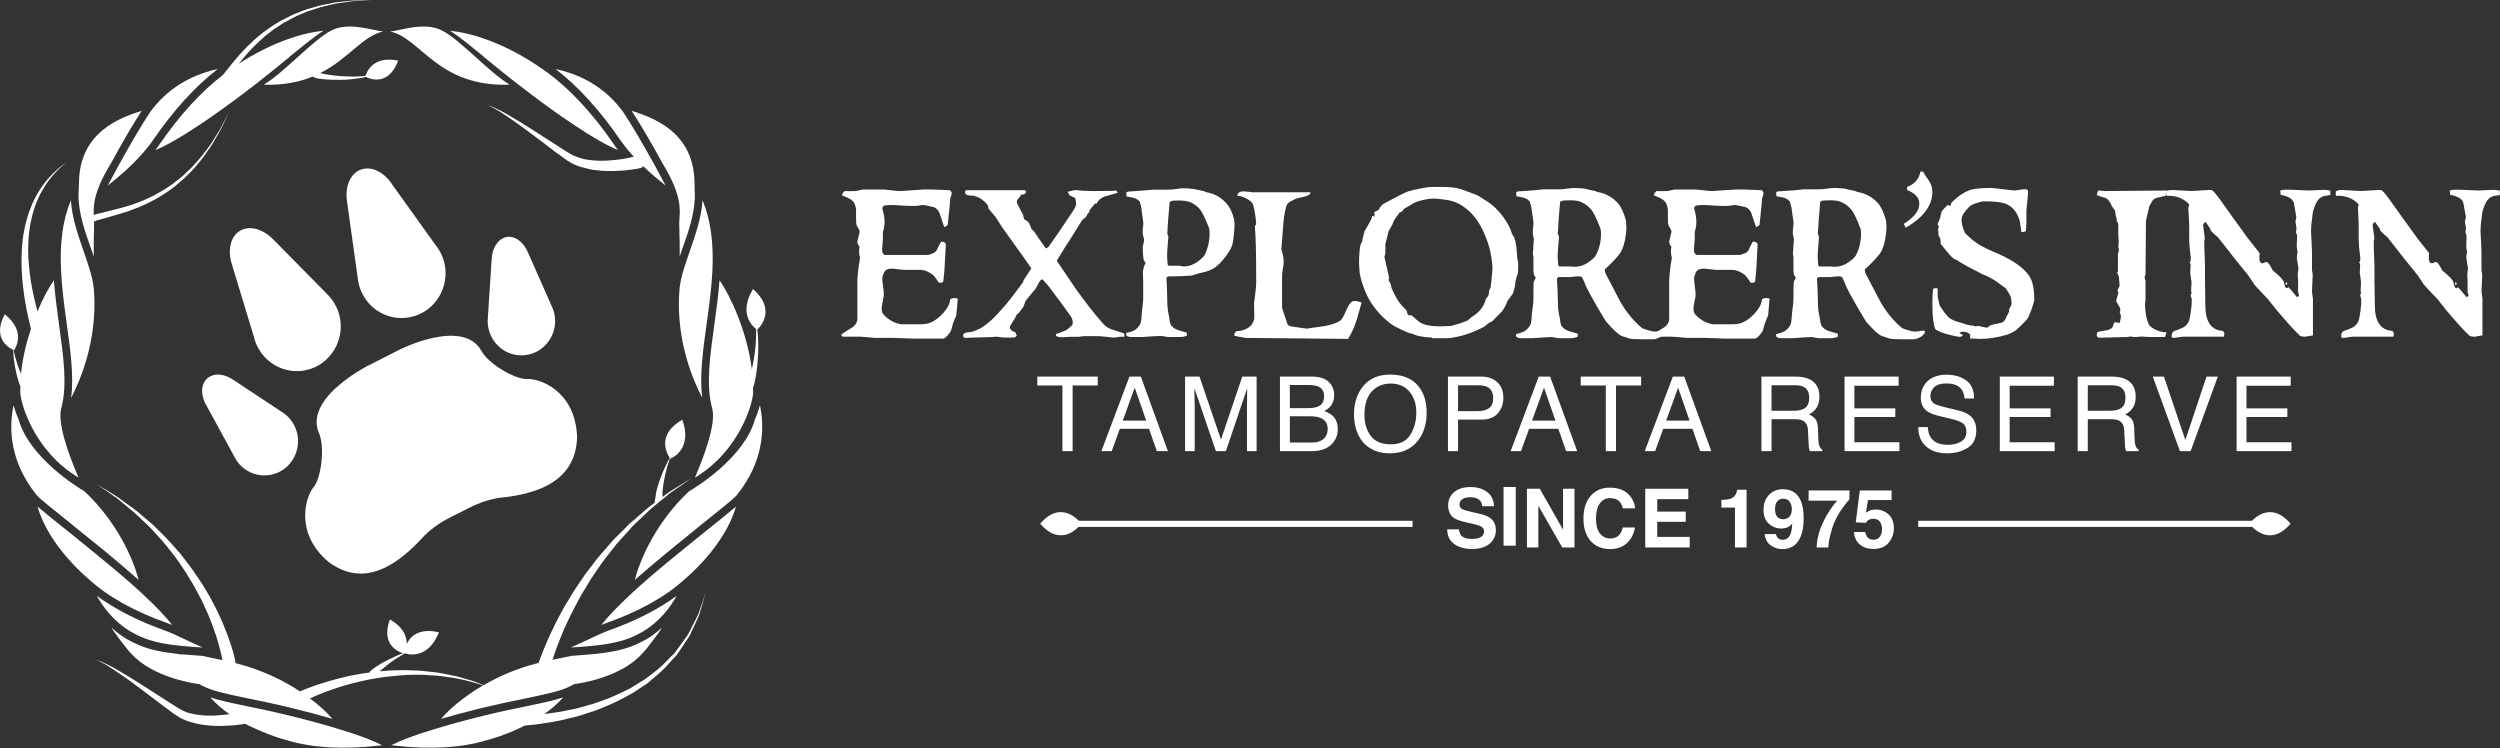 <?xml version="1.0" encoding="UTF-8" standalone="no"?>
<!DOCTYPE svg PUBLIC "-//W3C//DTD SVG 1.1//EN" "http://www.w3.org/Graphics/SVG/1.1/DTD/svg11.dtd">
<svg width="100%" height="100%" viewBox="0 0 3060 916" version="1.1" xmlns="http://www.w3.org/2000/svg" xmlns:xlink="http://www.w3.org/1999/xlink" xml:space="preserve" xmlns:serif="http://www.serif.com/" style="fill-rule:evenodd;clip-rule:evenodd;stroke-linejoin:round;stroke-miterlimit:2;">
    <rect x="0" y="0" width="3060" height="916" fill="#333333" stroke="none"/>
    <g transform="matrix(8.333,0,0,8.333,477.335,94.142)">
        <path d="M0,-6.681C4.553,-5.723 6.987,1.517 17.584,1.138C14.658,-0.577 10.38,-5.398 7.668,-6.807C5.007,-8.198 1.287,-6.706 0,-6.681" style="fill:white;fill-rule:nonzero;"/>
    </g>
    <g transform="matrix(8.333,0,0,8.333,391.048,291.971)">
        <path d="M0,18.54C0.672,18.136 1.236,17.604 1.693,17.026C3.342,14.958 3.645,11.957 2.197,9.535C1.866,8.98 1.479,8.5 1.021,8.072L1.034,8.072L-6.77,0.151C-8.138,-1.264 -9.9,-1.867 -11.275,-1.337C-11.414,-1.286 -11.553,-1.21 -11.691,-1.135C-13.167,-0.23 -13.558,1.939 -12.764,4.086L-12.776,4.086L-9.636,14.428C-9.487,15.084 -9.232,15.715 -8.879,16.295C-7.038,19.397 -3.065,20.407 0,18.54" style="fill:white;fill-rule:nonzero;"/>
    </g>
    <g transform="matrix(8.333,0,0,8.333,437.816,259.154)">
        <path d="M0,9.686C0.063,10.295 0.205,10.926 0.444,11.506C1.779,14.882 5.553,16.497 8.866,15.135C9.913,14.709 10.796,14.025 11.468,13.173C12.893,11.376 13.344,8.882 12.439,6.587C12.174,5.956 11.83,5.373 11.417,4.868L5.149,-3.881C3.935,-5.827 1.968,-6.811 0.379,-6.151L0.369,-6.151C-1.173,-5.524 -1.905,-3.554 -1.551,-1.384L0,9.686Z" style="fill:white;fill-rule:nonzero;"/>
    </g>
    <g transform="matrix(8.333,0,0,8.333,597.596,326.229)">
        <path d="M0,8.905C0.492,11.652 3.065,13.47 5.748,12.966C7.06,12.736 8.15,11.983 8.87,10.973C9.639,9.914 9.998,8.551 9.746,7.139C9.664,6.61 9.481,6.13 9.26,5.676L5.925,-1.866L5.918,-1.866C5.3,-3.502 3.989,-4.565 2.696,-4.341C2.595,-4.313 2.507,-4.287 2.418,-4.265C1.311,-3.884 0.577,-2.623 0.502,-1.062L-0.053,7.492L-0.041,7.492C-0.101,7.947 -0.088,8.426 0,8.905" style="fill:white;fill-rule:nonzero;"/>
    </g>
    <g transform="matrix(8.333,0,0,8.333,402.291,415.57)">
        <path d="M0,32.691C2.977,34.86 7.138,35.844 12.928,29.995C13.306,29.614 13.672,29.238 14.063,28.807C14.416,28.454 14.756,28.15 15.113,27.869C16.661,26.633 18.149,25.981 19.145,25.477L19.322,25.4C20.546,24.771 22.39,23.683 24.997,23.257C30.251,22.777 33.183,21.264 34.772,19.322C36.052,17.758 36.468,15.967 36.487,14.201C36.165,7.366 30.78,5.675 29.159,5.802C27.558,5.928 23.383,3.608 22.378,1.561C19.575,-3.153 10.408,1.489 10.408,1.489L5.654,3.91C5.654,3.91 3.712,4.893 1.819,6.457C-0.416,8.271 -2.573,10.897 -1.472,13.65C-0.467,15.691 -1.135,20.48 -2.219,21.692C-3.291,22.925 -5.171,28.327 0,32.691" style="fill:white;fill-rule:nonzero;"/>
    </g>
    <g transform="matrix(8.333,0,0,8.333,286.26,485.801)">
        <path d="M0,8.65C0.214,9.1 0.504,9.532 0.858,9.935C2.708,11.954 5.852,12.083 7.858,10.192C8.085,9.986 8.286,9.734 8.463,9.482C9.85,7.565 9.749,4.891 8.109,3.1C7.782,2.722 7.404,2.42 7.012,2.189L-0.076,-2.499C-1.06,-3.181 -2.169,-3.433 -3.052,-3.181C-3.393,-3.083 -3.698,-2.925 -3.947,-2.676C-4.919,-1.768 -4.881,-0.075 -3.947,1.409L0,8.65Z" style="fill:white;fill-rule:nonzero;"/>
    </g>
    <g transform="matrix(8.333,0,0,8.333,921.701,573.845)">
        <path d="M0,-26.409C-2.131,-22.881 -0.151,-20.989 0.442,-20.556C0.455,-20.305 0.473,-20.052 0.455,-19.8C0.455,-19.497 0.442,-19.191 0.429,-18.892C0.41,-18.261 0.334,-17.58 0.24,-16.899C0.133,-16.117 -0.006,-15.335 -0.177,-14.629C-0.87,-20.153 -3.329,-25.425 -4.918,-27.699C-5.089,-25.479 -5.392,-23.255 -5.694,-21.086C-6.312,-16.644 -6.911,-12.384 -6.054,-9.102C-5.889,-8.45 -5.171,-6.583 -8.532,1.29C-1.904,-2.673 -0.019,-9.739 0.013,-11.173C0.013,-11.426 0.013,-11.678 0,-11.931C0.07,-12.081 0.101,-12.207 0.158,-12.384C0.221,-12.611 0.271,-12.838 0.316,-13.091C0.536,-14.128 0.688,-15.487 0.751,-16.874C0.769,-17.555 0.788,-18.237 0.751,-18.892C0.751,-19.191 0.719,-19.522 0.7,-19.8C0.688,-20.028 0.65,-20.254 0.625,-20.456C1.16,-20.935 3.393,-23.435 0,-26.409" style="fill:white;fill-rule:nonzero;"/>
    </g>
    <g transform="matrix(8.333,0,0,8.333,433.825,183.083)">
        <path d="M0,-21.894C-0.502,-21.894 -1.06,-21.793 -1.677,-21.743C-1.993,-21.718 -2.305,-21.667 -2.649,-21.643C-2.977,-21.592 -3.317,-21.519 -3.654,-21.44C-4.345,-21.317 -5.096,-21.187 -5.84,-20.936C-6.206,-20.835 -6.597,-20.734 -6.975,-20.611C-7.353,-20.484 -7.719,-20.33 -8.107,-20.183C-8.488,-20.028 -8.879,-19.905 -9.258,-19.703C-9.623,-19.523 -9.989,-19.346 -10.367,-19.145C-10.739,-18.997 -11.086,-18.741 -11.452,-18.539C-11.805,-18.312 -12.171,-18.111 -12.499,-17.858C-12.827,-17.609 -13.167,-17.379 -13.482,-17.152C-13.798,-16.874 -14.113,-16.625 -14.416,-16.37C-14.722,-16.118 -14.999,-15.866 -15.261,-15.588C-15.539,-15.336 -15.816,-15.083 -16.056,-14.806C-16.308,-14.554 -16.547,-14.302 -16.774,-14.053C-16.988,-13.801 -17.216,-13.548 -17.418,-13.29C-18.225,-12.362 -18.868,-11.502 -19.306,-10.972L-19.36,-10.925C-22.538,-8.475 -25.641,-5.098 -28.617,-0.782C-28.819,-0.504 -29.021,-0.202 -29.235,0.076C-27.684,-0.558 -25.379,-1.866 -22.566,-3.758C-20.419,-5.196 -18.023,-6.911 -15.463,-8.878C-13.079,-10.695 -11.124,-12.31 -9.548,-13.595L-9.51,-13.649C-7.426,-15.336 -5.915,-16.601 -4.538,-17.458C-10.153,-16.874 -15.374,-13.674 -16.976,-12.611L-16.813,-12.813C-16.623,-13.04 -16.421,-13.29 -16.223,-13.548C-15.993,-13.801 -15.778,-14.053 -15.539,-14.327C-15.312,-14.579 -15.059,-14.856 -14.794,-15.109C-14.542,-15.361 -14.277,-15.639 -13.987,-15.891C-13.709,-16.14 -13.419,-16.42 -13.129,-16.673C-12.814,-16.928 -12.499,-17.152 -12.184,-17.404C-11.868,-17.66 -11.515,-17.884 -11.184,-18.085C-10.834,-18.312 -10.519,-18.564 -10.153,-18.741C-9.787,-18.943 -9.434,-19.123 -9.068,-19.321C-8.712,-19.523 -8.337,-19.678 -7.971,-19.851C-7.593,-19.977 -7.24,-20.154 -6.861,-20.308C-6.48,-20.432 -6.117,-20.532 -5.751,-20.661C-5.033,-20.936 -4.301,-21.062 -3.62,-21.239C-3.267,-21.317 -2.936,-21.415 -2.608,-21.468C-2.283,-21.519 -1.965,-21.541 -1.668,-21.592C-1.06,-21.693 -0.489,-21.793 0,-21.822C0.504,-21.844 0.936,-21.869 1.299,-21.894C2.018,-21.948 2.422,-21.97 2.422,-21.97C2.422,-21.97 2.018,-21.97 1.299,-21.948C0.936,-21.948 0.504,-21.92 0,-21.894" style="fill:white;fill-rule:nonzero;"/>
    </g>
    <g transform="matrix(8.333,0,0,8.333,5.849,398.354)">
        <path d="M0,-1.642C-1.879,1.838 0.53,3.276 1.249,3.579C1.249,3.731 1.249,3.933 1.261,4.16C1.274,4.415 1.312,4.74 1.35,5.067C1.387,5.396 1.451,5.749 1.514,6.127C1.577,6.481 1.652,6.834 1.728,7.161C1.817,7.486 1.88,7.789 1.98,8.069C2.018,8.221 2.066,8.344 2.107,8.47C2.144,8.573 2.182,8.65 2.207,8.725L2.283,8.877C2.27,9.231 2.27,9.558 2.283,9.886C2.321,11.32 4.2,18.386 10.834,22.349C7.467,14.476 8.185,12.609 8.349,11.957C9.191,8.675 8.602,4.415 7.984,-0.027C7.694,-2.196 7.378,-4.42 7.214,-6.64C6.508,-5.627 5.622,-4.038 4.806,-2.071C4.112,-4.615 3.431,-7.898 3.431,-11.227C3.456,-12.139 3.481,-13.021 3.607,-13.901C3.708,-14.787 3.897,-15.645 4.112,-16.452C4.238,-16.852 4.352,-17.256 4.49,-17.634C4.654,-18.016 4.78,-18.391 4.944,-18.744C5.272,-19.45 5.638,-20.081 6.016,-20.661C6.205,-20.938 6.382,-21.216 6.571,-21.443C6.76,-21.699 6.962,-21.926 7.139,-22.127C7.492,-22.553 7.845,-22.881 8.122,-23.159C8.728,-23.688 9.068,-23.991 9.068,-23.991C9.068,-23.991 8.703,-23.713 8.072,-23.234C7.782,-22.956 7.404,-22.654 7.012,-22.253C6.811,-22.048 6.609,-21.825 6.394,-21.595C6.193,-21.368 5.991,-21.09 5.777,-20.841C5.36,-20.283 4.944,-19.652 4.566,-18.946C4.364,-18.593 4.213,-18.214 4.021,-17.836C3.859,-17.458 3.708,-17.054 3.557,-16.651C3.292,-15.818 3.027,-14.935 2.863,-14.03C2.671,-13.119 2.585,-12.185 2.51,-11.252C2.27,-7.519 2.863,-3.786 3.469,-1.065C3.595,-0.51 3.721,0.023 3.847,0.503C3.153,2.545 2.611,4.816 2.384,7.111L2.334,6.959C2.195,6.657 2.066,6.326 1.955,6.001C1.854,5.648 1.728,5.32 1.637,4.992C1.539,4.69 1.463,4.387 1.413,4.135C1.35,3.908 1.324,3.756 1.312,3.605L1.359,3.627C1.359,3.627 3.355,1.031 0,-1.642" style="fill:white;fill-rule:nonzero;"/>
    </g>
    <g transform="matrix(8.333,0,0,8.333,108.851,675.987)">
        <path d="M0,3.963C2.825,6.562 6.76,8.731 11.691,10.472C11.88,10.544 12.044,10.601 12.221,10.669C11.338,9.515 9.812,7.924 7.756,6.006C6.079,4.468 4.124,2.777 1.917,0.984C0.025,-0.578 -1.703,-1.968 -3.191,-3.175C-5.108,-4.71 -6.609,-5.899 -7.545,-6.706C-5.903,-0.854 -0.063,3.914 0,3.963" style="fill:white;fill-rule:nonzero;"/>
    </g>
    <g transform="matrix(8.333,0,0,8.333,42.006,603.678)">
        <path d="M0,-0.174L0.353,0.303C0.832,0.832 2.913,2.5 5.524,4.594C7.025,5.804 8.753,7.217 10.657,8.756C12.36,10.172 13.936,11.505 15.324,12.738C14.58,9.816 12.234,4.292 7.365,-0.275C6.419,-0.83 -0.807,-5.24 -2.346,-10.948C-2.624,-11.547 -2.863,-12.234 -3.052,-12.912C-3.645,-10.09 -3.783,-5.518 -0.416,-0.729L0,-0.174Z" style="fill:white;fill-rule:nonzero;"/>
    </g>
    <g transform="matrix(8.333,0,0,8.333,74.8,399.597)">
        <path d="M0,-8.047C0.126,-5.449 0.492,-2.851 0.832,-0.357C1.375,3.581 1.892,7.315 1.475,10.493C2.875,7.794 5.259,2.119 4.852,-4.843C4.852,-4.995 4.842,-5.174 4.818,-5.322L4.792,-5.651C4.603,-7.365 3.947,-9.207 3.279,-11.124C2.459,-13.521 1.602,-15.942 1.438,-18.54C0.239,-15.664 -0.228,-12.306 0,-8.047" style="fill:white;fill-rule:nonzero;"/>
    </g>
    <g transform="matrix(8.333,0,0,8.333,96.658,224.734)">
        <path d="M0,0.019C0,0.3 -0.013,0.602 -0.038,0.905C-0.063,1.333 -0.089,1.762 -0.063,2.166C0.05,4.66 0.908,7.11 1.741,9.456C1.879,9.888 2.031,10.313 2.169,10.717C2.157,9.153 2.169,7.892 2.207,6.984C2.23,6.504 2.219,6.022 2.207,5.575L2.245,5.575C2.245,5.575 2.358,5.521 2.532,5.445C2.712,5.394 2.989,5.294 3.317,5.215C3.973,5.017 4.994,4.764 6.18,4.382C6.482,4.285 6.785,4.206 7.113,4.108C7.428,3.982 7.754,3.856 8.097,3.73C8.437,3.629 8.766,3.478 9.106,3.326C9.472,3.175 9.812,3.023 10.166,2.844C10.518,2.671 10.872,2.494 11.237,2.289C11.578,2.09 11.918,1.889 12.284,1.662C12.638,1.46 12.965,1.207 13.306,0.98C13.634,0.7 13.999,0.501 14.302,0.224C14.63,-0.054 14.946,-0.331 15.261,-0.608C15.588,-0.864 15.854,-1.164 16.156,-1.466C16.434,-1.744 16.736,-2.021 17.001,-2.349C17.253,-2.652 17.506,-2.955 17.758,-3.257C18.275,-3.863 18.679,-4.493 19.095,-5.073C19.296,-5.377 19.499,-5.653 19.675,-5.931C19.839,-6.237 20.003,-6.511 20.154,-6.789C20.457,-7.344 20.772,-7.823 20.987,-8.277C21.201,-8.731 21.378,-9.137 21.542,-9.462C21.844,-10.147 22.033,-10.497 22.033,-10.497C22.033,-10.497 21.832,-10.147 21.504,-9.487C21.34,-9.16 21.138,-8.782 20.911,-8.327C20.684,-7.873 20.356,-7.397 20.028,-6.864C19.873,-6.612 19.7,-6.335 19.524,-6.035C19.347,-5.754 19.12,-5.502 18.921,-5.2C18.489,-4.644 18.06,-4.017 17.531,-3.459C17.279,-3.156 17.014,-2.879 16.749,-2.576C16.484,-2.274 16.181,-2.021 15.891,-1.744C15.588,-1.466 15.324,-1.164 14.983,-0.911C14.668,-0.659 14.353,-0.407 14.025,-0.158C13.719,0.123 13.356,0.3 13.016,0.551C12.675,0.779 12.36,1.002 11.994,1.182C11.641,1.384 11.301,1.586 10.96,1.762C10.607,1.939 10.254,2.09 9.9,2.264C9.56,2.443 9.207,2.567 8.866,2.693C8.526,2.818 8.198,2.97 7.858,3.074C7.529,3.175 7.202,3.276 6.886,3.376C6.571,3.453 6.268,3.553 5.965,3.629C4.78,3.954 3.796,4.159 3.065,4.36C2.699,4.436 2.437,4.509 2.245,4.587L2.169,4.609C2.119,3.679 2.207,2.718 2.485,1.737C2.649,1.157 2.863,0.551 3.14,-0.079C3.519,-0.937 4.023,-1.87 4.742,-3.056C6.47,-6.237 7.983,-8.81 9.219,-10.698C6.101,-9.693 0,-7.599 0,0.019" style="fill:white;fill-rule:nonzero;"/>
    </g>
    <g transform="matrix(8.333,0,0,8.333,642.342,753.367)">
        <path d="M0,16.172C0.972,16.093 2.189,15.945 3.601,15.714C4.465,15.541 5.43,15.412 6.394,15.135C7.397,14.908 8.425,14.63 9.478,14.255C10.544,13.949 11.591,13.472 12.675,13.019C13.741,12.536 14.788,11.982 15.822,11.401L17.31,10.421L18.042,9.942L18.71,9.359C19.612,8.601 20.507,7.873 21.208,7.009C21.58,6.609 21.945,6.18 22.317,5.802C22.633,5.373 22.91,4.922 23.2,4.49C23.478,4.058 23.756,3.654 24.033,3.251C24.298,2.85 24.449,2.422 24.651,2.017C25.017,1.214 25.395,0.48 25.647,-0.173C25.861,-0.88 26.032,-1.485 26.176,-1.989C26.479,-2.976 26.637,-3.528 26.637,-3.528C26.637,-3.528 26.448,-2.976 26.114,-1.989C25.943,-1.514 25.742,-0.933 25.514,-0.255C25.225,0.403 24.827,1.107 24.436,1.891C24.216,2.296 24.052,2.724 23.768,3.103C23.484,3.482 23.2,3.863 22.91,4.289C22.607,4.67 22.317,5.12 21.989,5.524C21.624,5.878 21.239,6.256 20.867,6.659C20.129,7.492 19.24,8.147 18.326,8.854L17.657,9.359L16.913,9.813L15.444,10.723C14.41,11.226 13.376,11.729 12.329,12.158C11.25,12.536 10.216,12.969 9.169,13.221C8.135,13.545 7.12,13.776 6.155,13.949C5.184,14.179 4.257,14.277 3.412,14.401C3.223,14.429 3.027,14.453 2.857,14.483C3.853,13.776 4.824,12.969 5.65,12.031C4.282,12.486 2.585,12.842 0.404,13.294C-1.349,13.65 -3.528,14.101 -6.092,14.731C-8.854,15.412 -11.36,16.093 -13.546,16.778C-16.241,17.581 -18.313,18.388 -19.624,19.069C-19.423,19.069 -19.234,19.094 -19.057,19.12C-13.848,19.7 -9.346,19.45 -5.685,18.339C-5.634,18.339 -2.986,17.682 0,16.172" style="fill:white;fill-rule:nonzero;"/>
    </g>
    <g transform="matrix(8.333,0,0,8.333,539.872,513.739)">
        <path d="M0,43.94C1.804,43.411 3.796,42.88 5.94,42.352C8.554,41.724 10.732,41.263 12.517,40.913C15.494,40.286 17.468,39.883 18.912,39.176L19.542,38.842L19.63,38.823C19.706,38.823 26.29,38.035 29.563,34.329C29.954,34.027 32.552,30.571 32.4,30.597L32.381,30.597C31.719,31.203 30.988,31.753 30.149,32.258C29.449,32.64 28.768,32.965 28.094,33.245C26.397,33.901 24.625,34.179 22.853,34.383C22.468,34.406 22.071,34.455 21.699,34.485C21.296,34.532 20.898,34.558 20.495,34.582C20.015,34.633 19.574,34.658 19.164,34.683L19.151,34.683C18.18,34.86 17.221,35.108 16.371,35.263C16.553,34.705 16.736,34.128 16.976,33.498C17.266,32.662 17.663,31.753 18.048,30.798C18.25,30.344 18.489,29.862 18.722,29.357C18.956,28.882 19.17,28.377 19.454,27.876C19.977,26.889 20.495,25.855 21.132,24.846C21.428,24.341 21.743,23.837 22.052,23.332C22.393,22.827 22.733,22.323 23.067,21.844C23.729,20.81 24.505,19.902 25.224,18.968C25.42,18.742 25.596,18.489 25.767,18.262C25.974,18.057 26.176,17.834 26.353,17.609C26.75,17.177 27.129,16.748 27.513,16.345C27.702,16.118 27.891,15.916 28.062,15.714C28.27,15.513 28.466,15.336 28.654,15.134C29.046,14.759 29.43,14.406 29.815,14.046C30.187,13.697 30.54,13.318 30.912,13.015C31.291,12.712 31.65,12.413 32.003,12.111C32.357,11.83 32.697,11.556 32.999,11.304C33.321,11.023 33.611,10.771 33.927,10.569C34.532,10.165 35.061,9.787 35.497,9.483C36.361,8.878 36.859,8.55 36.859,8.55C36.859,8.55 36.341,8.854 35.44,9.408C34.992,9.685 34.444,10.038 33.826,10.417C33.504,10.619 33.201,10.845 32.861,11.095C32.76,11.175 32.634,11.25 32.514,11.348L32.514,10.745C32.514,10.644 32.526,10.518 32.545,10.392C32.552,10.141 32.621,9.787 32.671,9.434C32.716,9.077 32.804,8.676 32.874,8.298C32.968,7.92 33.037,7.542 33.144,7.189C33.239,6.839 33.334,6.507 33.441,6.23C33.504,6.002 33.579,5.826 33.643,5.679L33.681,5.726C33.681,5.726 37.048,4.461 35.434,0C31.669,2.144 33.101,4.893 33.605,5.627C33.51,5.747 33.397,5.927 33.289,6.157C33.144,6.432 32.999,6.734 32.842,7.087C32.684,7.413 32.545,7.794 32.388,8.148C32.255,8.526 32.104,8.903 31.984,9.259C31.877,9.635 31.764,9.938 31.694,10.265C31.663,10.442 31.619,10.569 31.581,10.719C31.574,10.821 31.561,10.922 31.543,11.023C31.518,11.199 31.511,11.272 31.511,11.272C31.511,11.304 31.398,11.931 31.36,12.211C31.133,12.385 30.906,12.537 30.672,12.712C30.269,13.015 29.909,13.365 29.519,13.697C29.115,14.046 28.711,14.38 28.295,14.759C28.094,14.933 27.873,15.112 27.658,15.286C27.475,15.487 27.274,15.689 27.072,15.892C26.668,16.294 26.246,16.699 25.829,17.125C25.634,17.331 25.42,17.553 25.211,17.761C25.01,17.984 24.821,18.215 24.625,18.438C23.843,19.347 23.004,20.251 22.292,21.238C21.926,21.72 21.541,22.223 21.169,22.701C20.829,23.206 20.482,23.711 20.141,24.218C19.454,25.199 18.867,26.233 18.262,27.216C17.96,27.721 17.707,28.222 17.442,28.704C17.19,29.207 16.913,29.666 16.686,30.171C16.232,31.102 15.796,32.006 15.437,32.871C15.058,33.725 14.775,34.532 14.491,35.238C14.428,35.389 14.378,35.569 14.327,35.721C11.219,36.5 8.487,37.684 6.243,38.994C5.902,38.842 5.486,38.697 5.02,38.491C4.505,38.313 3.9,38.164 3.254,37.962C2.613,37.761 1.895,37.584 1.138,37.457C0.363,37.281 -0.429,37.133 -1.274,37.054C-2.116,36.954 -2.986,36.853 -3.885,36.827C-4.777,36.776 -5.685,36.776 -6.593,36.802C-7.4,36.827 -8.208,36.877 -9.018,36.954C-8.825,36.776 -8.576,36.578 -8.299,36.348C-8.018,36.124 -7.703,35.894 -7.4,35.641C-7.075,35.442 -6.773,35.188 -6.458,35.011C-6.155,34.809 -5.865,34.633 -5.609,34.485C-5.496,34.406 -5.395,34.355 -5.297,34.329C-4.742,34.506 -1.902,35.188 -0.316,31.227C-3.266,30.546 -4.528,31.833 -5.045,32.943C-5.016,31.933 -5.449,30.524 -7.527,29.333C-8.825,32.965 -6.42,34.052 -5.575,34.305L-5.673,34.329C-5.953,34.431 -6.268,34.582 -6.606,34.705C-6.95,34.86 -7.3,35.036 -7.656,35.211C-8.009,35.389 -8.362,35.569 -8.687,35.742C-9.018,35.948 -9.308,36.124 -9.57,36.297C-9.712,36.399 -9.837,36.474 -9.935,36.553C-10.039,36.628 -10.112,36.701 -10.175,36.752C-10.314,36.877 -10.393,36.928 -10.393,36.928L-10.456,36.979L-10.528,37.133C-10.982,37.206 -11.452,37.253 -11.89,37.332C-12.726,37.508 -13.546,37.609 -14.302,37.836C-15.072,38.013 -15.791,38.189 -16.447,38.395C-18.843,39.076 -20.457,39.782 -20.722,39.904C-23.194,38.269 -26.41,36.701 -30.231,35.742C-30.206,35.613 -30.206,35.49 -30.231,35.365C-30.231,35.365 -30.27,35.238 -30.333,34.986C-30.383,34.705 -30.484,34.355 -30.61,33.901C-30.748,33.451 -30.913,32.895 -31.14,32.286C-31.241,31.956 -31.367,31.656 -31.493,31.303C-31.631,30.95 -31.77,30.597 -31.922,30.222C-32.212,29.487 -32.602,28.704 -32.981,27.876C-33.195,27.471 -33.422,27.062 -33.637,26.636C-33.75,26.409 -33.864,26.205 -33.977,25.981C-34.103,25.779 -34.23,25.578 -34.356,25.349C-34.608,24.921 -34.873,24.493 -35.138,24.064C-35.415,23.613 -35.705,23.206 -36.011,22.78C-36.563,21.894 -37.231,21.065 -37.875,20.23C-38.042,20.028 -38.19,19.801 -38.366,19.598L-38.883,19.022C-39.224,18.615 -39.577,18.236 -39.918,17.858C-40.624,17.076 -41.368,16.393 -42.062,15.689C-42.402,15.336 -42.793,15.062 -43.146,14.731C-43.516,14.427 -43.853,14.128 -44.193,13.845C-44.861,13.239 -45.58,12.789 -46.211,12.31C-46.527,12.085 -46.829,11.858 -47.119,11.65C-47.258,11.556 -47.409,11.454 -47.535,11.348C-47.686,11.25 -47.826,11.175 -47.952,11.073C-48.494,10.745 -48.973,10.468 -49.352,10.215C-50.134,9.736 -50.575,9.483 -50.575,9.483C-50.575,9.483 -50.146,9.787 -49.402,10.288C-49.024,10.541 -48.57,10.871 -48.052,11.224C-47.926,11.325 -47.788,11.398 -47.649,11.499C-47.523,11.625 -47.384,11.729 -47.245,11.83C-46.968,12.06 -46.691,12.284 -46.388,12.537C-45.795,13.04 -45.114,13.545 -44.483,14.175C-44.156,14.476 -43.827,14.785 -43.487,15.112C-43.146,15.438 -42.793,15.742 -42.465,16.118C-41.822,16.849 -41.128,17.553 -40.486,18.341C-40.17,18.742 -39.842,19.145 -39.53,19.549L-39.047,20.157C-38.896,20.352 -38.754,20.586 -38.606,20.784C-38.026,21.643 -37.421,22.474 -36.916,23.383C-36.664,23.814 -36.387,24.24 -36.147,24.672C-35.907,25.094 -35.68,25.552 -35.453,25.981C-35.352,26.179 -35.239,26.409 -35.125,26.612C-35.024,26.814 -34.936,27.04 -34.835,27.242C-34.633,27.67 -34.457,28.074 -34.264,28.478C-33.952,29.308 -33.599,30.07 -33.372,30.798C-33.246,31.177 -33.12,31.53 -33.006,31.858C-32.918,32.186 -32.817,32.489 -32.729,32.792C-32.552,33.4 -32.426,33.926 -32.312,34.355C-32.224,34.759 -32.161,35.086 -32.124,35.316C-33.019,35.134 -34.053,34.885 -35.113,34.683C-35.541,34.658 -35.983,34.633 -36.462,34.582C-36.853,34.558 -37.257,34.532 -37.648,34.485L-37.672,34.485C-38.001,34.506 -38.392,34.485 -38.808,34.383C-40.586,34.179 -42.352,33.901 -44.042,33.245C-44.736,32.965 -45.417,32.64 -46.098,32.258C-46.946,31.753 -47.686,31.203 -48.343,30.597L-48.368,30.597C-48.519,30.571 -45.921,34.027 -45.534,34.329C-42.238,38.035 -35.667,38.823 -35.591,38.823L-35.491,38.842L-34.873,39.176C-33.422,39.883 -31.455,40.286 -28.479,40.913C-26.7,41.263 -24.502,41.724 -21.908,42.352C-19.751,42.88 -17.771,43.411 -15.964,43.94C-16.674,43.084 -17.796,42.026 -19.259,40.939C-18.565,40.611 -17.481,40.131 -16.052,39.652C-15.425,39.425 -14.741,39.198 -14.012,38.994C-13.281,38.772 -12.499,38.589 -11.691,38.395C-10.062,38.035 -8.312,37.735 -6.546,37.609C-5.663,37.508 -4.765,37.457 -3.898,37.457C-3.024,37.433 -2.154,37.482 -1.322,37.558C-0.489,37.584 0.315,37.684 1.075,37.811C1.832,37.911 2.55,38.035 3.19,38.189C3.846,38.362 4.452,38.491 4.969,38.646C5.435,38.797 5.827,38.921 6.17,39.022C3.244,40.737 1.122,42.604 0,43.94" style="fill:white;fill-rule:nonzero;"/>
    </g>
    <g transform="matrix(8.333,0,0,8.333,743.453,749.401)">
        <path d="M0,2.746C-0.643,3.001 -1.318,3.276 -2.025,3.63C-2.945,4.086 -4.2,4.663 -5.379,5.171C-4.944,5.146 -4.503,5.121 -4.074,5.095C-1.602,4.893 0.939,4.685 3.229,3.806C3.865,3.553 4.496,3.251 5.102,2.897C7.699,1.387 9.283,-0.808 10.184,-2.425C7.492,-0.432 4.08,1.309 0,2.746" style="fill:white;fill-rule:nonzero;"/>
    </g>
    <g transform="matrix(8.333,0,0,8.333,900.789,764.895)">
        <path d="M0,-17.375C-0.946,-16.568 -2.434,-15.379 -4.345,-13.844C-5.833,-12.637 -7.574,-11.247 -9.465,-9.685C-11.66,-7.892 -13.627,-6.201 -15.292,-4.663C-17.355,-2.745 -18.88,-1.154 -19.763,0C-19.593,-0.068 -19.423,-0.125 -19.24,-0.197C-14.314,-1.938 -10.374,-4.107 -7.536,-6.706C-7.473,-6.755 -1.652,-11.523 0,-17.375" style="fill:white;fill-rule:nonzero;"/>
    </g>
    <g transform="matrix(8.333,0,0,8.333,904.728,603.678)">
        <path d="M0,-0.174L0.41,-0.729C3.784,-5.518 3.658,-10.09 3.052,-12.912C2.863,-12.234 2.636,-11.547 2.352,-10.948C0.82,-5.24 -6.406,-0.83 -7.371,-0.275C-12.24,4.292 -14.586,9.816 -15.324,12.738C-13.924,11.505 -12.366,10.172 -10.644,8.756C-8.753,7.217 -7.018,5.804 -5.53,4.594C-2.907,2.5 -0.819,0.832 -0.359,0.303L0,-0.174Z" style="fill:white;fill-rule:nonzero;"/>
    </g>
    <g transform="matrix(8.333,0,0,8.333,871.941,399.597)">
        <path d="M0,-8.047C0.214,-12.306 -0.259,-15.664 -1.438,-18.54C-1.621,-15.942 -2.472,-13.521 -3.292,-11.124C-3.961,-9.207 -4.616,-7.365 -4.812,-5.651L-4.831,-5.322C-4.843,-5.174 -4.856,-4.995 -4.875,-4.843C-5.278,2.119 -2.901,7.794 -1.482,10.493C-1.905,7.315 -1.394,3.581 -0.846,-0.357C-0.498,-2.851 -0.139,-5.449 0,-8.047" style="fill:white;fill-rule:nonzero;"/>
    </g>
    <g transform="matrix(8.333,0,0,8.333,755.748,183.275)">
        <path d="M0,-6.606C-2.92,-10.012 -6.596,-11.323 -9.08,-11.853C-5.827,-9.356 -2.642,-5.875 0.391,-1.463C0.864,-0.779 1.413,-0.076 2.049,0.63C2.157,0.759 2.289,0.886 2.403,1.012C2.258,1.062 2.1,1.087 1.898,1.135C1.583,1.213 1.192,1.289 0.738,1.365C0.29,1.44 -0.227,1.491 -0.776,1.538C-1.35,1.592 -1.955,1.639 -2.579,1.617C-2.901,1.617 -3.222,1.592 -3.55,1.566C-3.897,1.538 -4.219,1.491 -4.566,1.44C-4.906,1.39 -5.228,1.289 -5.574,1.188C-5.732,1.135 -5.896,1.087 -6.067,1.012L-6.3,0.911L-6.545,0.813L-7.012,0.558L-7.498,0.255C-7.832,0.028 -8.16,-0.174 -8.488,-0.376C-11.111,-2.041 -13.722,-3.781 -15.75,-4.941C-16.257,-5.244 -16.733,-5.496 -17.15,-5.723C-17.581,-5.95 -17.944,-6.102 -18.259,-6.253C-18.59,-6.382 -18.827,-6.48 -19.019,-6.505C-19.18,-6.556 -19.281,-6.584 -19.281,-6.584C-19.281,-6.584 -19.18,-6.556 -19.019,-6.505C-18.843,-6.455 -18.603,-6.329 -18.3,-6.18C-17.997,-6.026 -17.641,-5.827 -17.238,-5.575C-16.834,-5.319 -16.383,-5.017 -15.904,-4.692C-13.974,-3.377 -11.502,-1.489 -9.005,0.406L-8.059,1.087L-7.586,1.44C-7.423,1.566 -7.239,1.667 -7.057,1.765L-6.798,1.945L-6.514,2.071C-6.331,2.172 -6.136,2.248 -5.965,2.323C-5.58,2.45 -5.202,2.601 -4.836,2.673C-4.464,2.774 -4.099,2.853 -3.727,2.928C-3.367,2.979 -3.008,3.03 -2.655,3.055C-1.961,3.13 -1.305,3.13 -0.706,3.13C-0.095,3.105 0.461,3.077 0.946,3.055C1.432,3.001 1.86,2.954 2.201,2.903C2.554,2.853 2.825,2.803 3.021,2.774C3.21,2.727 3.305,2.701 3.305,2.701L3.38,2.701C3.544,2.651 3.67,2.55 3.783,2.424C4.969,3.556 6.161,4.54 7.063,5.247C6.647,4.468 6.142,3.531 5.594,2.5C3.689,-0.956 2.018,-3.781 0.776,-5.648C0.543,-5.95 0.277,-6.278 0,-6.606" style="fill:white;fill-rule:nonzero;"/>
    </g>
    <g transform="matrix(8.333,0,0,8.333,850.076,224.734)">
        <path d="M0,0.019C0,-7.599 -6.123,-9.693 -9.238,-10.698C-7.996,-8.81 -6.482,-6.237 -4.742,-3.056C-4.036,-1.87 -3.532,-0.937 -3.159,-0.079C-2.876,0.551 -2.667,1.157 -2.497,1.737C-2.207,2.775 -2.106,3.755 -2.188,4.739C-2.251,5.42 -2.264,6.202 -2.219,6.984C-2.188,7.892 -2.169,9.153 -2.169,10.717C-2.05,10.313 -1.892,9.888 -1.747,9.456C-0.908,7.11 -0.063,4.66 0.044,2.166C0.069,1.762 0.044,1.333 0.025,0.905C0.013,0.602 0,0.3 0,0.019" style="fill:white;fill-rule:nonzero;"/>
    </g>
    <g transform="matrix(8.333,0,0,8.333,160.767,748.146)">
        <path d="M0,3.048C0.606,3.402 1.236,3.704 1.88,3.956C4.175,4.836 6.71,5.044 9.169,5.245C9.598,5.271 10.052,5.297 10.481,5.322C9.308,4.814 8.06,4.237 7.126,3.78C6.433,3.427 5.752,3.152 5.096,2.897C1.034,1.459 -2.383,-0.281 -5.082,-2.274C-4.187,-0.658 -2.597,1.537 0,3.048" style="fill:white;fill-rule:nonzero;"/>
    </g>
    <g transform="matrix(8.333,0,0,8.333,550.695,183.717)">
        <path d="M0,-17.534C1.378,-16.677 2.892,-15.412 4.969,-13.725L4.995,-13.671C6.571,-12.386 8.539,-10.771 10.929,-8.954C13.476,-6.987 15.866,-5.272 18.023,-3.834C20.823,-1.942 23.15,-0.634 24.682,0C24.468,-0.278 24.272,-0.58 24.083,-0.858C20.507,-6.032 16.774,-9.863 12.941,-12.338C12.871,-12.386 6.71,-16.827 0,-17.534" style="fill:white;fill-rule:nonzero;"/>
    </g>
    <g transform="matrix(8.333,0,0,8.333,405.341,93.717)">
        <path d="M0,-6.756C-2.712,-5.347 -6.975,-0.526 -9.901,1.189C-6.937,1.291 -4.629,0.786 -2.724,0.004L-2.712,0.004L-2.595,0.077C-2.52,0.105 -2.447,0.127 -2.343,0.178C-2.154,0.256 -2.018,0.256 -1.8,0.306C-1.614,0.328 -1.4,0.357 -1.17,0.382C-0.236,0.484 0.997,0.509 2.219,0.458C2.825,0.408 3.434,0.357 4.001,0.256C4.288,0.231 4.568,0.178 4.818,0.127C4.931,0.105 5.007,0.077 5.111,0.055C5.779,0.408 8.45,1.391 9.85,-2.342C6.196,-3.098 5.247,-0.728 5.057,-0.126C4.972,-0.096 4.881,-0.096 4.78,-0.075C4.527,-0.046 4.266,-0.046 3.973,-0.022C3.405,0.004 2.816,0.004 2.21,-0.022C1.009,-0.075 -0.189,-0.226 -1.044,-0.375C-1.248,-0.428 -1.422,-0.475 -1.577,-0.526C2.561,-2.622 4.657,-6.003 7.668,-6.63C6.385,-6.655 2.661,-8.147 0,-6.756" style="fill:white;fill-rule:nonzero;"/>
    </g>
    <g transform="matrix(8.333,0,0,8.333,190.936,183.275)">
        <path d="M0,-6.606C-0.293,-6.278 -0.546,-5.95 -0.782,-5.648C-2.031,-3.781 -3.696,-0.956 -5.6,2.5C-6.143,3.531 -6.66,4.468 -7.076,5.247C-5.713,4.19 -3.759,2.55 -2.056,0.63C-1.426,-0.076 -0.87,-0.779 -0.404,-1.463C2.636,-5.875 5.814,-9.356 9.068,-11.853C6.596,-11.323 2.913,-10.012 0,-6.606" style="fill:white;fill-rule:nonzero;"/>
    </g>
    <g transform="matrix(8.333,0,0,8.333,417.216,877.974)">
        <path d="M0,1.825C-2.182,1.14 -4.689,0.459 -7.453,-0.222C-10.014,-0.852 -12.183,-1.303 -13.949,-1.659C-16.118,-2.111 -17.808,-2.467 -19.183,-2.922C-17.556,-1.105 -15.462,0.258 -13.507,1.241C-12.385,1.774 -10.783,2.427 -10.783,2.427C-9.093,3.082 -7.882,3.386 -7.857,3.386C-4.187,4.497 0.303,4.747 5.512,4.167C5.701,4.141 5.893,4.116 6.095,4.116C4.771,3.435 2.702,2.628 0,1.825" style="fill:white;fill-rule:nonzero;"/>
    </g>
    <g transform="matrix(8.333,0,0,8.333,283.317,822.339)">
        <path d="M0,6.176C-0.454,6.253 -0.958,6.302 -1.526,6.353C-2.081,6.403 -2.686,6.454 -3.329,6.428C-3.645,6.428 -3.973,6.428 -4.304,6.379C-4.629,6.353 -4.969,6.302 -5.31,6.253C-5.65,6.206 -5.965,6.101 -6.306,6.026C-6.47,5.953 -6.634,5.902 -6.798,5.848L-7.05,5.748L-7.277,5.621L-7.744,5.373L-8.236,5.067C-8.563,4.868 -8.892,4.638 -9.219,4.44C-11.842,2.771 -14.466,1.028 -16.496,-0.13C-17.001,-0.432 -17.468,-0.684 -17.896,-0.908C-18.313,-1.138 -18.691,-1.29 -19.006,-1.438C-19.325,-1.567 -19.574,-1.667 -19.75,-1.697C-19.927,-1.744 -20.028,-1.769 -20.028,-1.769C-20.028,-1.769 -19.927,-1.744 -19.75,-1.667C-19.574,-1.643 -19.347,-1.52 -19.044,-1.365C-18.729,-1.211 -18.376,-1.016 -17.972,-0.757C-17.569,-0.504 -17.127,-0.205 -16.648,0.123C-14.706,1.431 -12.233,3.326 -9.737,5.218L-8.803,5.902L-8.336,6.253C-8.16,6.379 -7.968,6.48 -7.807,6.58L-7.542,6.757L-7.255,6.883C-7.075,6.983 -6.886,7.063 -6.7,7.135C-6.331,7.264 -5.953,7.413 -5.574,7.486C-5.196,7.589 -4.83,7.694 -4.464,7.738C-4.099,7.795 -3.759,7.839 -3.405,7.867C-2.712,7.945 -2.056,7.945 -1.451,7.945C-0.845,7.917 -0.29,7.895 0.202,7.867C0.694,7.816 1.11,7.766 1.463,7.715C1.817,7.668 2.081,7.614 2.283,7.589C2.472,7.542 2.573,7.516 2.573,7.516L2.636,7.516C2.775,7.463 2.875,7.413 2.977,7.337C2.977,7.337 1.375,6.655 0.253,6.124L0,6.176Z" style="fill:white;fill-rule:nonzero;"/>
    </g>
    <g transform="matrix(8.333,0,0,8.333,1172.27,280.698)">
        <path d="M0,10.169C-0.026,10.746 -0.095,11.578 -0.221,12.663C-0.353,12.966 -0.53,13.369 -0.732,13.927C-0.782,14.151 -0.852,14.45 -0.985,14.886C-1.035,15.012 -1.186,15.213 -1.438,15.513C-1.729,15.866 -1.968,16.046 -2.138,16.046L-6.509,16.046C-6.584,16.046 -7.101,16.046 -8.041,15.992C-8.993,15.97 -9.498,15.945 -9.58,15.945L-12.209,15.945C-12.285,15.945 -12.632,15.917 -13.268,15.844C-13.899,15.79 -14.252,15.769 -14.328,15.769L-16.913,15.769L-17.128,15.513C-16.995,15.362 -16.51,15.012 -15.639,14.507C-15.034,14.126 -14.744,13.671 -14.744,13.142L-14.744,7.722C-14.744,6.861 -14.605,5.679 -14.347,4.188C-14.492,3.736 -14.529,3.179 -14.429,2.501C-14.63,2.32 -14.744,2.072 -14.744,1.766C-14.744,1.738 -14.63,1.29 -14.403,0.382C-14.391,0.278 -14.441,0.126 -14.568,-0.101C-14.732,-0.403 -14.819,-0.529 -14.832,-0.555C-14.908,-0.779 -14.946,-1.157 -14.933,-1.686L-14.933,-2.85C-14.958,-3.228 -15.047,-3.528 -15.16,-3.78C-15.337,-4.111 -15.615,-4.367 -16.005,-4.565C-16.346,-4.717 -16.686,-4.868 -17.027,-5.017C-16.876,-5.394 -16.699,-5.6 -16.522,-5.622C-16.169,-5.6 -15.652,-5.6 -14.996,-5.622C-14.265,-5.776 -13.912,-5.849 -13.937,-5.849L-10.91,-5.849C-10.872,-5.849 -10.519,-5.827 -9.87,-5.748C-9.232,-5.675 -8.754,-5.622 -8.425,-5.622C-8.287,-5.622 -7.139,-5.7 -5.008,-5.849C-4.515,-5.877 -3.229,-5.849 -1.16,-5.748C-0.985,-5.622 -0.883,-5.474 -0.883,-5.272C-0.883,-5.171 -0.915,-5.017 -0.997,-4.843C-1.072,-4.642 -1.11,-4.49 -1.11,-4.414C-1.123,-4.036 -1.236,-2.774 -1.476,-0.652C-1.502,-0.58 -1.665,-0.476 -1.968,-0.325C-2.031,-0.451 -2.246,-1.06 -2.598,-2.166C-2.826,-2.875 -3.254,-3.279 -3.86,-3.327C-4.112,-3.402 -4.377,-3.456 -4.629,-3.506C-4.995,-3.578 -5.26,-3.604 -5.462,-3.528C-5.966,-3.402 -7.051,-3.402 -8.728,-3.528C-9.649,-3.604 -10.342,-3.578 -10.802,-3.481C-10.947,-3.431 -11.036,-3.301 -11.086,-3.077C-10.657,-1.737 -10.645,-0.555 -11.023,0.479C-10.998,0.407 -10.986,0.685 -10.986,1.334C-10.986,1.492 -11.011,1.819 -11.062,2.32C-11.112,2.75 -11.124,3.081 -11.086,3.33C-11.074,3.431 -10.96,3.585 -10.759,3.762L-4.339,3.762C-4.125,3.711 -3.935,3.633 -3.734,3.557C-3.418,3.459 -3.204,3.279 -3.078,3.027C-2.951,2.75 -2.743,2.32 -2.434,1.794C-2.081,1.794 -1.835,1.946 -1.741,2.169C-1.791,2.826 -1.823,3.658 -1.88,4.669C-1.892,5.348 -1.968,6.332 -2.119,7.621C-2.157,7.823 -2.384,7.898 -2.8,7.823C-2.951,7.539 -3.204,7.192 -3.582,6.735C-4.27,6.205 -4.9,5.956 -5.474,5.956L-7.833,5.956C-7.971,5.956 -8.261,5.928 -8.703,5.877C-9.132,5.802 -9.459,5.776 -9.674,5.776C-10.267,5.776 -10.657,5.956 -10.802,6.306C-10.998,6.713 -11.086,7.009 -11.086,7.239C-11.086,7.442 -11.049,7.823 -10.96,8.403C-10.885,8.958 -10.847,9.412 -10.859,9.711C-10.872,9.866 -10.935,10.169 -11.023,10.619C-11.124,11.052 -11.174,11.401 -11.174,11.657C-11.174,11.83 -11.15,12.007 -11.093,12.187C-11.023,12.436 -10.708,12.767 -10.172,13.17C-9.636,13.546 -9.169,13.773 -8.778,13.826L-8.615,13.898C-8.501,13.927 -8.4,13.949 -8.299,13.949L-5.474,13.949C-4.837,13.949 -4.301,13.848 -3.866,13.647C-3.267,13.369 -2.687,12.915 -2.119,12.284C-1.489,11.578 -1.148,10.9 -1.11,10.27C-0.807,10.068 -0.442,10.043 0,10.169" style="fill:white;fill-rule:nonzero;"/>
    </g>
    <g transform="matrix(8.333,0,0,8.333,1376.37,234.037)">
        <path d="M0,21.368C-0.555,21.368 -0.889,21.389 -1.046,21.443C-1.293,21.516 -1.741,21.516 -2.359,21.418C-3.153,21.339 -3.632,21.289 -3.809,21.289L-5.971,21.289C-6.016,21.289 -6.155,21.314 -6.394,21.339C-6.634,21.368 -6.773,21.389 -6.798,21.389L-7.996,21.389C-8.103,21.389 -8.337,21.418 -8.652,21.418C-8.98,21.443 -9.232,21.465 -9.396,21.443C-9.661,21.418 -9.875,21.368 -10.046,21.266C-10.102,21.087 -10.089,20.987 -10.001,20.961C-9.661,20.863 -9.181,20.684 -8.551,20.409C-8.463,20.359 -8.16,20.107 -7.643,19.65C-7.542,19.17 -7.63,18.741 -7.895,18.366C-8.664,17.279 -9.598,15.992 -10.732,14.507C-10.985,14.128 -11.414,13.62 -12.006,12.99L-12.12,12.965C-12.259,12.965 -12.404,13.139 -12.612,13.498C-12.75,13.772 -12.889,14.05 -13.041,14.305C-13.394,14.708 -13.898,15.336 -14.554,16.143C-14.617,16.37 -14.718,16.651 -14.863,17.001C-15.034,17.206 -15.286,17.534 -15.601,17.985L-15.791,18.035C-15.828,18.164 -15.929,18.366 -16.068,18.618C-16.232,18.893 -16.484,19.296 -16.825,19.851L-16.825,20.05C-16.812,20.208 -16.711,20.334 -16.547,20.485C-16.371,20.611 -16.206,20.684 -16.042,20.684C-15.992,20.863 -15.91,21.04 -15.815,21.214C-15.992,21.389 -16.118,21.491 -16.194,21.491L-17.802,21.491C-17.821,21.491 -17.934,21.491 -18.124,21.443C-18.306,21.418 -18.451,21.418 -18.553,21.389C-18.893,21.368 -19.17,21.368 -19.403,21.418L-22.651,21.516C-22.872,21.516 -23.106,21.545 -23.345,21.545C-23.61,21.545 -23.736,21.368 -23.698,21.04C-23.572,20.863 -23.345,20.76 -23.017,20.738C-22.563,20.658 -22.323,20.636 -22.31,20.636C-22.033,20.533 -21.63,20.359 -21.1,20.107C-20.608,19.804 -20.066,19.401 -19.46,18.843C-19.082,18.514 -18.464,17.833 -17.594,16.849C-16.925,16.071 -16.03,14.907 -14.895,13.368C-14.882,13.296 -14.857,13.192 -14.819,13.066C-14.415,12.486 -14.037,11.906 -13.684,11.328C-13.873,11.026 -15.324,8.983 -18.023,5.221C-18.212,4.89 -18.54,4.389 -18.994,3.708C-19.227,3.458 -19.561,3.056 -19.99,2.522C-20.002,2.522 -20.002,2.446 -20.002,2.346C-20.002,2.144 -20.192,1.869 -20.571,1.516C-20.886,1.233 -21.176,1.034 -21.441,0.911C-21.705,0.81 -21.958,0.709 -22.21,0.655C-22.374,0.655 -22.613,0.655 -22.941,0.608C-23.257,0.558 -23.42,0.381 -23.42,0.078C-23.42,-0.022 -23.357,-0.076 -23.231,-0.149L-14.693,-0.149C-14.655,-0.149 -14.567,-0.076 -14.435,0.078C-14.517,0.303 -14.623,0.4 -14.768,0.454C-14.92,0.479 -15.053,0.479 -15.21,0.508C-15.229,0.53 -15.273,0.63 -15.311,0.785C-15.425,0.857 -15.576,1.034 -15.765,1.311C-15.847,1.516 -15.828,1.718 -15.702,1.939C-15.576,2.197 -15.311,2.674 -14.895,3.458C-14.882,3.607 -14.832,3.809 -14.737,4.083C-14.705,4.165 -14.592,4.237 -14.384,4.338C-14.176,4.443 -14.006,4.641 -13.886,4.972C-13.797,5.171 -13.722,5.401 -13.634,5.6C-13.558,5.675 -13.457,5.754 -13.325,5.851C-12.953,6.432 -12.354,7.293 -11.552,8.403C-11.465,8.374 -11.338,8.302 -11.174,8.201C-10.228,6.889 -9.017,5.095 -7.542,2.879C-7.365,2.601 -7.239,2.346 -7.139,2.094C-7.094,1.939 -7.094,1.769 -7.139,1.535C-7.195,1.233 -7.226,1.034 -7.226,1.012C-7.41,0.911 -7.706,0.785 -8.097,0.583C-8.147,0.454 -8.223,0.303 -8.337,0.078C-7.693,-0.101 -7.265,-0.177 -7.063,-0.149C-6.376,-0.076 -5.511,-0.022 -4.44,-0.022C-2.749,-0.048 -1.866,-0.048 -1.816,-0.048C-1.652,-0.048 -1.488,-0.076 -1.336,-0.101C-1.16,-0.076 -1.046,0.025 -1.034,0.252C-1.475,0.381 -2.131,0.558 -3.014,0.81C-3.178,0.882 -3.424,1.034 -3.758,1.289C-3.834,1.387 -3.929,1.564 -4.074,1.794C-4.225,1.794 -4.338,1.819 -4.376,1.869C-4.54,2.072 -4.78,2.371 -5.133,2.803C-5.133,2.85 -5.133,2.948 -5.145,3.056C-5.215,3.106 -5.322,3.178 -5.435,3.333C-5.474,3.458 -5.562,3.632 -5.713,3.863C-5.826,3.884 -6.004,4.036 -6.243,4.287C-6.634,4.918 -7.214,5.851 -8.009,7.116C-8.475,7.797 -9.118,8.828 -9.951,10.215C-8.45,12.435 -7.529,13.801 -7.163,14.327C-5.77,16.272 -4.458,17.963 -3.216,19.372C-2.863,19.776 -2.497,20.05 -2.106,20.208C-1.652,20.359 -0.971,20.582 -0.075,20.889C-0.025,20.961 0,21.112 0,21.368" style="fill:white;fill-rule:nonzero;"/>
    </g>
    <g transform="matrix(8.333,0,0,8.333,1480.53,357.446)">
        <path d="M0,-8.629C0,-8.983 -0.025,-9.235 -0.063,-9.358C-0.631,-10.846 -1.109,-11.805 -1.481,-12.233C-2.03,-12.814 -2.623,-13.195 -3.292,-13.321C-3.72,-13.444 -4.427,-13.472 -5.411,-13.422C-5.511,-13.422 -5.656,-13.347 -5.865,-13.22C-6.041,-11.303 -6.167,-9.739 -6.205,-8.55C-6.155,-8.452 -6.104,-8.323 -6.053,-8.15C-6.053,-7.996 -6.104,-7.343 -6.205,-6.205C-6.261,-5.474 -6.243,-4.745 -6.142,-3.988L-6.003,-3.862L-4.351,-3.862C-4.162,-3.783 -3.96,-3.758 -3.746,-3.758C-3.09,-3.758 -2.459,-3.988 -1.847,-4.392C-1.249,-4.821 -0.87,-5.173 -0.719,-5.448C-0.252,-6.384 0,-7.444 0,-8.629M3.62,-10.522C3.721,-10.042 3.658,-8.983 3.431,-7.343C3.355,-6.788 3.014,-6.104 2.44,-5.325C1.854,-4.518 1.274,-3.938 0.681,-3.531C0.145,-3.181 -0.605,-2.926 -1.576,-2.753C-1.816,-2.651 -2.169,-2.547 -2.636,-2.421C-3.531,-2.348 -4.679,-2.295 -6.053,-2.295C-6.129,-2.295 -6.231,-2.223 -6.343,-2.093C-6.293,-1.671 -6.243,-0.277 -6.192,2.04C-6.167,2.495 -6.079,3.103 -5.915,3.809C-5.915,4.034 -5.865,4.336 -5.751,4.718C-5.524,5.146 -5.133,5.424 -4.603,5.6C-4.174,5.724 -3.752,5.849 -3.342,5.975C-3.323,6.102 -3.323,6.253 -3.354,6.405C-3.683,6.559 -4.023,6.609 -4.364,6.609L-6.116,6.609C-6.142,6.609 -6.293,6.58 -6.571,6.53C-6.848,6.48 -7.05,6.457 -7.176,6.457C-7.529,6.457 -8.052,6.48 -8.79,6.53C-9.529,6.58 -9.888,6.609 -9.875,6.609L-11.558,6.609C-11.742,6.609 -11.943,6.559 -12.177,6.457C-12.177,6.433 -12.196,6.353 -12.221,6.253C-12.259,6.152 -12.272,6.079 -12.272,6.026C-11.679,5.875 -11.326,5.773 -11.199,5.702C-10.784,5.499 -10.455,5.172 -10.191,4.718C-10.077,4.512 -10.001,4.011 -9.964,3.176C-9.951,3.024 -9.913,2.671 -9.85,2.116C-9.774,1.586 -9.749,1.208 -9.749,0.931L-9.749,-1.189C-9.749,-1.715 -9.774,-2.248 -9.799,-2.753C-9.78,-3.354 -9.642,-3.862 -9.383,-4.265C-9.471,-4.366 -9.572,-4.518 -9.686,-4.719C-9.78,-5.35 -9.825,-5.981 -9.825,-6.637C-9.825,-6.637 -9.78,-6.838 -9.686,-7.217C-9.61,-7.516 -9.61,-7.772 -9.673,-7.945C-9.862,-8.452 -9.875,-9.055 -9.749,-9.79C-9.698,-10.02 -9.774,-10.698 -9.964,-11.833C-9.964,-12.186 -10.064,-12.665 -10.247,-13.274C-10.493,-13.548 -10.802,-13.75 -11.212,-13.851C-11.54,-13.927 -11.861,-13.977 -12.209,-14.052C-12.209,-14.705 -12.221,-14.831 -12.259,-14.453C-12.233,-14.632 -12.12,-14.731 -11.919,-14.755C-11.465,-14.784 -10.733,-14.831 -9.717,-14.91C-8.796,-14.986 -8.324,-15.036 -8.292,-15.036L-6.142,-15.036C-5.719,-15.036 -5.309,-15.058 -4.881,-15.137C-4.446,-15.213 -4.099,-15.238 -3.796,-15.238C-3.417,-15.238 -2.951,-15.213 -2.358,-15.137C-2.005,-15.058 -1.481,-14.958 -0.788,-14.809C-0.719,-14.755 -0.618,-14.705 -0.466,-14.655C0.618,-14.482 1.571,-13.977 2.384,-13.12C2.977,-12.488 3.392,-11.631 3.62,-10.522" style="fill:white;fill-rule:nonzero;"/>
    </g>
    <g transform="matrix(8.333,0,0,8.333,1666.61,278.804)">
        <path d="M0,10.973C-0.246,11.834 -0.485,12.663 -0.713,13.495C-1.015,14.479 -1.431,15.412 -1.986,16.32L-17.146,16.173C-17.291,16.119 -17.562,16.071 -17.934,16.017C-18.313,15.942 -18.571,15.894 -18.71,15.842C-18.71,15.563 -18.596,15.337 -18.369,15.185C-17.903,15.185 -17.436,15.085 -16.97,14.861C-16.351,14.558 -15.973,14.126 -15.822,13.549C-15.746,13.294 -15.746,12.89 -15.778,12.288C-15.809,11.581 -15.809,11.127 -15.778,10.878C-15.772,10.721 -15.709,10.27 -15.594,9.463C-15.519,8.854 -15.482,8.375 -15.482,8.021C-15.482,3.911 -15.544,1.16 -15.683,-0.249C-15.645,-0.277 -15.582,-0.375 -15.482,-0.527C-15.564,-1.69 -15.721,-2.623 -15.923,-3.351C-16.024,-3.683 -16.364,-4.007 -16.957,-4.313C-17.55,-4.615 -17.978,-4.742 -18.243,-4.641C-18.243,-5.12 -17.934,-5.347 -17.348,-5.347C-17.171,-5.347 -16.932,-5.319 -16.641,-5.294C-16.339,-5.246 -16.163,-5.218 -16.074,-5.218L-7.511,-5.218C-7.498,-4.944 -7.775,-4.742 -8.362,-4.587C-8.797,-4.49 -9.213,-4.385 -9.616,-4.288C-10.134,-4.035 -10.392,-3.91 -10.436,-3.884C-10.777,-3.683 -10.979,-3.455 -11.054,-3.203C-11.294,-2.396 -11.458,-1.336 -11.546,-0.021C-11.691,1.993 -11.773,3.053 -11.786,3.204C-11.559,3.86 -11.446,4.44 -11.446,4.973C-11.446,5.222 -11.483,5.6 -11.565,6.029C-11.647,6.486 -11.685,6.836 -11.685,7.114L-11.685,11.758C-11.509,12.288 -11.244,13.092 -10.903,14.126C-10.827,14.331 -10.613,14.457 -10.247,14.505C-9.787,14.558 -9.15,14.656 -8.305,14.782C-8.154,14.836 -8.015,14.836 -7.87,14.782C-7.057,14.678 -6.237,14.558 -5.417,14.432C-4.408,14.255 -3.651,13.974 -3.109,13.625C-2.92,13.471 -2.68,13.067 -2.39,12.414C-2.1,11.708 -1.829,11.254 -1.614,11.023C-1.457,10.822 -1.23,10.746 -0.939,10.746C-0.788,10.746 -0.485,10.822 0,10.973" style="fill:white;fill-rule:nonzero;"/>
    </g>
    <g transform="matrix(8.333,0,0,8.333,1826.68,317.065)">
        <path d="M0,1.034C-0.101,-0.4 -0.379,-1.69 -0.833,-2.872C-1.413,-4.411 -2.094,-5.626 -2.875,-6.483C-4.004,-7.718 -5.228,-8.447 -6.533,-8.652C-7.801,-8.854 -8.658,-8.929 -9.125,-8.854C-10.033,-8.75 -10.815,-8.548 -11.44,-8.274C-11.522,-8.223 -12.039,-7.921 -12.997,-7.362C-13.06,-7.239 -13.161,-7.113 -13.306,-6.959C-13.401,-6.934 -13.501,-6.887 -13.609,-6.858C-13.836,-6.555 -14.132,-6.154 -14.473,-5.647C-14.511,-5.521 -14.586,-5.322 -14.687,-5.073C-14.864,-4.793 -15.034,-4.465 -15.236,-4.112C-15.337,-3.679 -15.494,-3.052 -15.721,-2.195C-15.709,-1.889 -15.709,-1.387 -15.734,-0.757C-15.734,-0.706 -15.759,-0.628 -15.797,-0.527C-15.848,-0.4 -15.872,-0.328 -15.848,-0.278C-15.696,0.454 -15.463,1.492 -15.166,2.775C-15.204,2.875 -15.229,2.976 -15.236,3.102C-15.166,3.279 -15.034,3.484 -14.895,3.761C-14.889,3.909 -14.845,4.115 -14.788,4.342C-14.321,5.301 -14.069,5.777 -14.038,5.805C-13.703,6.407 -13.237,6.962 -12.644,7.492C-12.631,7.516 -12.556,7.743 -12.417,8.201C-12.379,8.226 -12.177,8.248 -11.837,8.299C-11.282,8.831 -10.853,9.159 -10.557,9.358C-9.718,9.841 -8.191,9.992 -5.985,9.812C-5.795,9.762 -5.55,9.686 -5.266,9.585C-4.881,9.513 -4.345,9.307 -3.638,9.034C-3.487,8.879 -3.273,8.702 -3.002,8.5C-1.873,7.797 -1.192,6.911 -0.971,5.881C-0.858,5.751 -0.719,5.552 -0.555,5.301C-0.53,5.095 -0.504,4.821 -0.461,4.544C-0.398,4.465 -0.316,4.364 -0.259,4.213C-0.227,3.935 -0.177,3.38 -0.076,2.497C0,1.791 0.025,1.315 0,1.034M3.79,0.605C3.79,1.264 3.783,1.741 3.746,2.093C3.632,2.349 3.519,2.753 3.38,3.305C3.367,3.837 3.235,4.417 3.027,5.048C2.85,5.275 2.585,5.65 2.213,6.155C2.125,6.482 1.873,6.99 1.469,7.618C1.148,7.949 0.643,8.475 -0.032,9.159C-0.132,9.182 -0.271,9.261 -0.429,9.333C-0.574,9.462 -0.833,9.664 -1.211,9.938C-3.084,10.925 -4.862,11.48 -6.533,11.628L-8.797,11.628C-8.772,11.628 -8.823,11.581 -8.929,11.528C-10.166,11.48 -11.086,11.303 -11.691,10.998C-11.862,10.972 -12.076,10.925 -12.354,10.821C-12.801,10.648 -13.488,10.317 -14.397,9.866C-15.494,9.159 -16.529,8.201 -17.474,6.911C-18.017,6.208 -18.483,5.301 -18.9,4.184C-19.278,3.156 -19.505,2.27 -19.536,1.564C-19.631,0.382 -19.581,-0.807 -19.404,-1.992C-19.341,-2.122 -19.253,-2.343 -19.127,-2.626C-19.064,-2.948 -18.95,-3.452 -18.773,-4.112C-18.521,-4.49 -18.187,-5.073 -17.784,-5.852C-17.727,-5.953 -17.695,-6.101 -17.695,-6.281C-17.639,-6.331 -17.524,-6.331 -17.361,-6.227C-17.297,-6.382 -17.297,-6.631 -17.361,-6.908C-17.209,-6.959 -16.989,-7.06 -16.711,-7.214C-16.623,-7.441 -16.415,-7.744 -16.068,-8.069C-15.393,-8.447 -14.353,-8.976 -12.984,-9.686C-12.631,-9.86 -12.177,-10.011 -11.635,-10.14C-10.248,-10.443 -9.301,-10.594 -8.797,-10.594L-7.466,-10.594C-6.42,-10.594 -5.543,-10.515 -4.799,-10.317C-4.408,-10.191 -3.526,-9.885 -2.176,-9.355C-1.879,-9.178 -1.444,-8.879 -0.826,-8.501C0.075,-7.942 0.882,-7.161 1.614,-6.154C2.251,-5.269 2.68,-4.465 2.875,-3.705C2.964,-3.579 3.077,-3.402 3.216,-3.15C3.468,-2.444 3.601,-1.438 3.645,-0.101C3.645,-0.05 3.67,0.051 3.72,0.205C3.771,0.382 3.79,0.504 3.79,0.605" style="fill:white;fill-rule:nonzero;"/>
    </g>
    <g transform="matrix(8.333,0,0,8.333,1959.63,359.314)">
        <path d="M0,-8.803C0,-9.182 -0.032,-9.433 -0.095,-9.56C-0.656,-11.07 -1.148,-12.029 -1.539,-12.457C-2.087,-13.066 -2.699,-13.419 -3.374,-13.599C-3.815,-13.697 -4.527,-13.722 -5.524,-13.668C-5.625,-13.668 -5.777,-13.599 -6.004,-13.498C-6.18,-11.528 -6.3,-9.939 -6.344,-8.749C-6.281,-8.649 -6.218,-8.522 -6.167,-8.346C-6.167,-8.198 -6.218,-7.542 -6.325,-6.407C-6.394,-5.65 -6.369,-4.893 -6.268,-4.136L-6.149,-3.982L-4.44,-3.982C-4.25,-3.935 -4.049,-3.935 -3.822,-3.935C-3.153,-3.935 -2.51,-4.136 -1.892,-4.566C-1.274,-4.994 -0.902,-5.347 -0.757,-5.625C-0.253,-6.558 0,-7.615 0,-8.803M9.352,5.801C9.27,5.928 9.119,6.105 8.917,6.281C8.4,6.558 8.034,6.71 7.807,6.71L5.751,6.71C5.051,6.71 4.54,6.685 4.194,6.612C3.941,6.536 3.569,6.385 3.052,6.233C2.623,6.079 1.867,5.398 0.782,4.165C0.694,4.061 0.253,3.333 -0.549,1.968C-1.268,0.735 -1.835,-0.303 -2.251,-1.16C-2.346,-1.485 -2.529,-1.895 -2.788,-2.397C-2.901,-2.519 -3.197,-2.548 -3.645,-2.519C-3.922,-2.497 -4.213,-2.447 -4.521,-2.425L-6.18,-2.425C-6.268,-2.425 -6.369,-2.343 -6.47,-2.217C-6.432,-1.765 -6.369,-0.378 -6.306,1.968C-6.3,2.396 -6.205,3.002 -6.029,3.737C-6.029,3.935 -5.978,4.238 -5.865,4.641C-5.625,5.048 -5.234,5.348 -4.705,5.524C-4.263,5.651 -3.834,5.78 -3.405,5.902C-3.399,6.029 -3.405,6.18 -3.43,6.356C-3.771,6.483 -4.099,6.558 -4.44,6.558L-6.243,6.558C-6.262,6.558 -6.42,6.536 -6.703,6.483C-6.987,6.41 -7.189,6.385 -7.321,6.385C-7.674,6.385 -8.595,6.458 -10.084,6.558L-11.812,6.558C-11.982,6.558 -12.184,6.511 -12.423,6.385C-12.423,6.356 -12.435,6.281 -12.461,6.18C-12.486,6.079 -12.511,6.007 -12.511,5.982C-11.919,5.801 -11.553,5.704 -11.414,5.625C-11.004,5.424 -10.657,5.095 -10.399,4.641C-10.285,4.443 -10.191,3.91 -10.159,3.078C-10.159,2.929 -10.121,2.573 -10.027,2.021C-9.97,1.492 -9.926,1.085 -9.926,0.811C-9.926,-0.728 -9.913,-1.564 -9.888,-1.69C-9.85,-1.813 -9.749,-2.014 -9.573,-2.317C-9.642,-2.397 -9.737,-2.548 -9.85,-2.771C-9.907,-2.977 -9.926,-3.279 -9.926,-3.632L-9.926,-5.373C-9.926,-5.373 -9.951,-5.55 -10.014,-5.903C-10.008,-5.751 -9.951,-6.508 -9.863,-8.144L-9.926,-8.274C-10.052,-8.702 -10.052,-9.308 -9.926,-10.014C-9.888,-10.244 -9.951,-10.922 -10.159,-12.085C-10.166,-12.432 -10.273,-12.915 -10.456,-13.517C-10.714,-13.82 -11.036,-13.999 -11.433,-14.103C-11.767,-14.176 -12.114,-14.248 -12.435,-14.302C-12.435,-14.955 -12.461,-15.081 -12.486,-14.706C-12.474,-14.907 -12.354,-15.009 -12.145,-15.009C-11.679,-15.033 -10.941,-15.081 -9.913,-15.16C-8.968,-15.261 -8.475,-15.311 -8.463,-15.311L-6.262,-15.311C-5.84,-15.311 -5.423,-15.333 -4.994,-15.412C-4.553,-15.463 -4.187,-15.513 -3.885,-15.513C-3.5,-15.513 -3.015,-15.463 -2.422,-15.412C-2.068,-15.311 -1.526,-15.21 -0.82,-15.055C-0.757,-15.009 -0.649,-14.955 -0.48,-14.907C0.618,-14.731 1.577,-14.223 2.422,-13.344C2.888,-12.865 3.304,-12.004 3.67,-10.746C3.683,-10.566 3.695,-10.313 3.72,-9.963C3.746,-9.66 3.72,-9.232 3.651,-8.677C3.506,-7.467 3.21,-6.558 2.8,-5.925C2.409,-5.373 1.665,-4.566 0.567,-3.556C0.555,-3.304 0.593,-3.102 0.694,-2.901C1.412,-1.535 2.131,-0.151 2.844,1.217C3.708,2.699 4.736,3.986 5.965,5.016C6.067,5.121 6.482,5.275 7.227,5.477C7.668,5.578 8.046,5.625 8.349,5.549C8.803,5.477 9.131,5.424 9.32,5.452C9.339,5.524 9.352,5.651 9.352,5.801" style="fill:white;fill-rule:nonzero;"/>
    </g>
    <g transform="matrix(8.333,0,0,8.333,2165.94,280.698)">
        <path d="M0,10.169C-0.038,10.746 -0.113,11.578 -0.214,12.663C-0.353,12.966 -0.53,13.369 -0.731,13.927C-0.782,14.151 -0.857,14.45 -0.99,14.886C-1.034,15.012 -1.192,15.213 -1.438,15.513C-1.728,15.866 -1.967,16.046 -2.156,16.046L-6.508,16.046C-6.59,16.046 -7.101,16.046 -8.046,15.992C-8.998,15.97 -9.51,15.945 -9.585,15.945L-12.208,15.945C-12.284,15.945 -12.638,15.917 -13.267,15.844C-13.899,15.79 -14.252,15.769 -14.327,15.769L-16.913,15.769L-17.134,15.513C-17.013,15.362 -16.516,15.012 -15.639,14.507C-15.046,14.126 -14.744,13.671 -14.744,13.142L-14.744,7.722C-14.744,6.861 -14.604,5.679 -14.353,4.188C-14.491,3.736 -14.535,3.179 -14.428,2.501C-14.643,2.32 -14.744,2.072 -14.744,1.766C-14.744,1.738 -14.63,1.29 -14.409,0.382C-14.39,0.278 -14.453,0.126 -14.567,-0.101C-14.731,-0.403 -14.819,-0.529 -14.832,-0.555C-14.914,-0.779 -14.945,-1.157 -14.933,-1.686L-14.933,-2.85C-14.977,-3.228 -15.046,-3.528 -15.172,-3.78C-15.342,-4.111 -15.614,-4.367 -16.011,-4.565C-16.345,-4.717 -16.686,-4.868 -17.026,-5.017C-16.875,-5.394 -16.704,-5.6 -16.522,-5.622C-16.168,-5.6 -15.651,-5.6 -14.996,-5.622C-14.277,-5.776 -13.924,-5.849 -13.936,-5.849L-10.929,-5.849C-10.871,-5.849 -10.531,-5.827 -9.875,-5.748C-9.244,-5.675 -8.753,-5.622 -8.425,-5.622C-8.286,-5.622 -7.157,-5.7 -5.007,-5.849C-4.521,-5.877 -3.241,-5.849 -1.16,-5.748C-0.99,-5.622 -0.895,-5.474 -0.895,-5.272C-0.895,-5.171 -0.921,-5.017 -1.003,-4.843C-1.072,-4.642 -1.11,-4.49 -1.11,-4.414C-1.129,-4.036 -1.236,-2.774 -1.475,-0.652C-1.507,-0.58 -1.671,-0.476 -1.967,-0.325C-2.043,-0.451 -2.245,-1.06 -2.604,-2.166C-2.825,-2.875 -3.254,-3.279 -3.872,-3.327C-4.124,-3.402 -4.376,-3.456 -4.641,-3.506C-4.994,-3.578 -5.259,-3.604 -5.461,-3.528C-5.953,-3.402 -7.05,-3.402 -8.727,-3.528C-9.648,-3.604 -10.342,-3.578 -10.808,-3.481C-10.947,-3.431 -11.035,-3.301 -11.086,-3.077C-10.67,-1.737 -10.644,-0.555 -11.023,0.479C-10.998,0.407 -10.985,0.685 -10.985,1.334C-10.985,1.492 -11.01,1.819 -11.061,2.32C-11.117,2.75 -11.124,3.081 -11.086,3.33C-11.074,3.431 -10.972,3.585 -10.758,3.762L-4.339,3.762C-4.124,3.711 -3.934,3.633 -3.74,3.557C-3.417,3.459 -3.203,3.279 -3.065,3.027C-2.97,2.75 -2.749,2.32 -2.446,1.794C-2.081,1.794 -1.841,1.946 -1.747,2.169C-1.797,2.826 -1.829,3.658 -1.879,4.669C-1.892,5.348 -1.967,6.332 -2.119,7.621C-2.176,7.823 -2.396,7.898 -2.8,7.823C-2.951,7.539 -3.203,7.192 -3.582,6.735C-4.276,6.205 -4.906,5.956 -5.474,5.956L-7.832,5.956C-7.977,5.956 -8.28,5.928 -8.702,5.877C-9.138,5.802 -9.459,5.776 -9.673,5.776C-10.279,5.776 -10.663,5.956 -10.821,6.306C-10.998,6.713 -11.086,7.009 -11.086,7.239C-11.086,7.442 -11.048,7.823 -10.972,8.403C-10.884,8.958 -10.865,9.412 -10.865,9.711C-10.871,9.866 -10.935,10.169 -11.023,10.619C-11.124,11.052 -11.174,11.401 -11.174,11.657C-11.174,11.83 -11.149,12.007 -11.098,12.187C-11.023,12.436 -10.72,12.767 -10.172,13.17C-9.636,13.546 -9.169,13.773 -8.778,13.826L-8.614,13.898C-8.507,13.927 -8.4,13.949 -8.311,13.949L-5.474,13.949C-4.843,13.949 -4.3,13.848 -3.872,13.647C-3.272,13.369 -2.686,12.915 -2.119,12.284C-1.494,11.578 -1.16,10.9 -1.11,10.27C-0.807,10.068 -0.448,10.043 0,10.169" style="fill:white;fill-rule:nonzero;"/>
    </g>
    <g transform="matrix(8.333,0,0,8.333,2277.88,359.314)">
        <path d="M0,-8.803C0,-9.182 -0.025,-9.433 -0.088,-9.56C-0.643,-11.07 -1.135,-12.029 -1.538,-12.457C-2.081,-13.066 -2.693,-13.419 -3.368,-13.599C-3.809,-13.697 -4.527,-13.722 -5.518,-13.668C-5.625,-13.668 -5.777,-13.599 -5.991,-13.498C-6.167,-11.528 -6.294,-9.939 -6.337,-8.749C-6.281,-8.649 -6.218,-8.522 -6.167,-8.346C-6.167,-8.198 -6.218,-7.542 -6.318,-6.407C-6.382,-5.65 -6.369,-4.893 -6.275,-4.136L-6.13,-3.982L-4.439,-3.982C-4.25,-3.935 -4.042,-3.935 -3.822,-3.935C-3.153,-3.935 -2.516,-4.136 -1.879,-4.566C-1.261,-4.994 -0.889,-5.347 -0.744,-5.625C-0.253,-6.558 0,-7.615 0,-8.803M9.371,5.801C9.27,5.928 9.112,6.105 8.917,6.281C8.412,6.558 8.034,6.71 7.807,6.71L5.764,6.71C5.07,6.71 4.553,6.685 4.2,6.612C3.96,6.536 3.569,6.385 3.065,6.233C2.617,6.079 1.867,5.398 0.782,4.165C0.694,4.061 0.253,3.333 -0.543,1.968C-1.261,0.735 -1.829,-0.303 -2.232,-1.16C-2.333,-1.485 -2.522,-1.895 -2.775,-2.397C-2.894,-2.519 -3.178,-2.548 -3.638,-2.519C-3.922,-2.497 -4.213,-2.447 -4.503,-2.425L-6.18,-2.425C-6.275,-2.425 -6.357,-2.343 -6.47,-2.217C-6.42,-1.765 -6.369,-0.378 -6.306,1.968C-6.294,2.396 -6.192,3.002 -6.028,3.737C-6.028,3.935 -5.965,4.238 -5.852,4.641C-5.625,5.048 -5.234,5.348 -4.692,5.524C-4.263,5.651 -3.834,5.78 -3.399,5.902C-3.38,6.029 -3.399,6.18 -3.437,6.356C-3.759,6.483 -4.105,6.558 -4.439,6.558L-6.23,6.558C-6.255,6.558 -6.407,6.536 -6.697,6.483C-6.975,6.41 -7.177,6.385 -7.309,6.385C-7.655,6.385 -8.595,6.458 -10.077,6.558L-11.799,6.558C-11.975,6.558 -12.171,6.511 -12.411,6.385C-12.411,6.356 -12.436,6.281 -12.461,6.18C-12.486,6.079 -12.499,6.007 -12.499,5.982C-11.906,5.801 -11.546,5.704 -11.414,5.625C-10.985,5.424 -10.644,5.095 -10.38,4.641C-10.266,4.443 -10.197,3.91 -10.14,3.078C-10.14,2.929 -10.103,2.573 -10.027,2.021C-9.951,1.492 -9.926,1.085 -9.926,0.811C-9.926,-0.728 -9.9,-1.564 -9.876,-1.69C-9.85,-1.813 -9.749,-2.014 -9.56,-2.317C-9.642,-2.397 -9.737,-2.548 -9.85,-2.771C-9.9,-2.977 -9.926,-3.279 -9.926,-3.632L-9.926,-5.373C-9.926,-5.373 -9.951,-5.55 -10.008,-5.903C-10.008,-5.751 -9.945,-6.508 -9.85,-8.144L-9.926,-8.274C-10.052,-8.702 -10.052,-9.308 -9.926,-10.014C-9.876,-10.244 -9.951,-10.922 -10.14,-12.085C-10.153,-12.432 -10.26,-12.915 -10.455,-13.517C-10.702,-13.82 -11.023,-13.999 -11.427,-14.103C-11.773,-14.176 -12.095,-14.248 -12.436,-14.302C-12.436,-14.955 -12.448,-15.081 -12.486,-14.706C-12.461,-14.907 -12.354,-15.009 -12.145,-15.009C-11.679,-15.033 -10.935,-15.081 -9.9,-15.16C-8.955,-15.261 -8.475,-15.311 -8.45,-15.311L-6.243,-15.311C-5.84,-15.311 -5.429,-15.333 -4.982,-15.412C-4.553,-15.463 -4.175,-15.513 -3.872,-15.513C-3.493,-15.513 -3.008,-15.463 -2.422,-15.412C-2.056,-15.311 -1.526,-15.21 -0.82,-15.055C-0.744,-15.009 -0.631,-14.955 -0.485,-14.907C0.618,-14.731 1.589,-14.223 2.434,-13.344C2.882,-12.865 3.317,-12.004 3.67,-10.746C3.683,-10.566 3.708,-10.313 3.733,-9.963C3.746,-9.66 3.733,-9.232 3.658,-8.677C3.506,-7.467 3.229,-6.558 2.813,-5.925C2.416,-5.373 1.678,-4.566 0.561,-3.556C0.555,-3.304 0.605,-3.102 0.694,-2.901C1.412,-1.535 2.131,-0.151 2.851,1.217C3.708,2.699 4.736,3.986 5.965,5.016C6.06,5.121 6.495,5.275 7.226,5.477C7.681,5.578 8.046,5.625 8.362,5.549C8.81,5.477 9.131,5.424 9.333,5.452C9.346,5.524 9.371,5.651 9.371,5.801" style="fill:white;fill-rule:nonzero;"/>
    </g>
    <g transform="matrix(8.333,0,0,8.333,2350.61,278.815)">
        <path d="M0,-8.249L0.416,-8.249C0.479,-8.022 0.744,-7.594 1.223,-6.96C1.563,-6.458 1.753,-5.903 1.753,-5.27C1.753,-3.28 0.441,-1.511 -2.17,0L-2.441,-0.584C-0.921,-1.536 -0.164,-2.523 -0.164,-3.554C-0.164,-4.416 -0.776,-5.071 -1.956,-5.55L-1.956,-6.004C-0.858,-6.408 -0.202,-7.165 0,-8.249" style="fill:white;fill-rule:nonzero;"/>
    </g>
    <g transform="matrix(8.333,0,0,8.333,2489.97,278.987)">
        <path d="M0,10.475C0,10.724 -0.126,11.204 -0.397,11.938C-0.668,12.669 -0.858,13.12 -0.984,13.3C-1.526,13.953 -2.093,14.507 -2.686,15.015C-3.033,15.264 -3.456,15.495 -3.986,15.668C-5.373,16.097 -6.678,16.298 -7.907,16.298C-7.883,16.298 -8.097,16.298 -8.551,16.276C-8.967,16.251 -9.27,16.226 -9.459,16.251C-9.421,16.349 -9.415,16.151 -9.415,15.646C-9.686,15.366 -10.064,15.242 -10.531,15.242C-10.708,15.242 -10.859,15.315 -11.011,15.441C-10.985,15.469 -10.821,15.567 -10.493,15.693C-10.569,15.895 -10.708,15.996 -10.909,15.996C-11.124,15.996 -11.616,15.92 -12.36,15.718C-13.344,15.495 -14.05,15.217 -14.491,14.914C-14.611,14.839 -14.718,14.382 -14.844,13.549C-14.933,12.868 -14.971,12.036 -14.971,11.052C-14.971,10.169 -14.933,9.441 -14.844,8.911C-14.781,8.911 -14.611,8.883 -14.29,8.832C-14.201,8.933 -14.163,9.163 -14.182,9.459C-14.195,9.892 -14.195,10.094 -14.195,10.071C-14.138,10.346 -14.05,10.749 -13.936,11.282C-13.93,11.358 -13.773,11.607 -13.47,12.036C-13.306,12.313 -12.99,12.692 -12.549,13.171C-12.17,13.449 -11.666,13.7 -11.035,13.852C-10.682,13.953 -10.342,14.054 -10.001,14.18C-9.573,14.309 -9.22,14.356 -8.929,14.356C-8.816,14.435 -8.727,14.457 -8.684,14.457C-8.627,14.457 -8.563,14.457 -8.463,14.435L-8.261,14.382C-8.198,14.382 -7.983,14.435 -7.618,14.537C-7.239,14.612 -7.025,14.656 -6.981,14.656C-6.936,14.656 -6.823,14.587 -6.646,14.457C-6.47,14.331 -6.331,14.256 -6.243,14.233C-5.928,14.154 -5.461,14.054 -4.843,13.927C-4.527,13.877 -4.276,13.549 -4.074,13.023C-3.998,12.868 -3.884,12.642 -3.733,12.367C-3.733,12.288 -3.72,12.165 -3.695,11.985C-3.683,11.91 -3.614,11.758 -3.493,11.559C-3.38,11.358 -3.336,11.232 -3.336,11.182C-3.336,10.749 -3.38,10.396 -3.481,10.094C-3.532,9.917 -3.771,9.513 -4.174,8.883C-4.301,8.782 -4.49,8.656 -4.73,8.479C-5.713,7.7 -6.678,7.142 -7.592,6.814C-7.845,6.688 -8.21,6.489 -8.69,6.234C-9.257,5.982 -10.178,5.477 -11.439,4.696C-11.534,4.67 -11.666,4.594 -11.831,4.519C-12.17,4.242 -12.524,3.863 -12.889,3.409C-13.425,2.753 -13.697,2.403 -13.747,2.347C-13.747,2.198 -13.76,1.943 -13.791,1.643C-13.848,1.517 -13.949,1.341 -14.075,1.066C-14.075,0.836 -14.088,0.508 -14.132,0.079C-14.05,-0.021 -14.024,-0.097 -14.024,-0.173C-14.138,-0.447 -14.214,-0.605 -14.214,-0.573C-14.214,-0.573 -14.088,-0.826 -13.848,-1.384C-13.81,-1.636 -13.734,-1.986 -13.609,-2.418C-13.558,-2.515 -13.255,-2.846 -12.707,-3.399C-12.454,-3.275 -12.322,-3.197 -12.354,-3.197C-12.309,-3.351 -12.246,-3.525 -12.145,-3.752C-11.086,-4.764 -10.134,-5.369 -9.257,-5.621C-8.539,-5.798 -7.58,-5.874 -6.369,-5.874C-6.306,-5.874 -5.738,-5.823 -4.641,-5.693C-3.544,-5.571 -2.976,-5.495 -2.913,-5.495C-2.875,-5.495 -2.623,-5.543 -2.156,-5.596C-1.69,-5.671 -1.438,-5.693 -1.375,-5.693C-1.059,-5.693 -0.902,-5.571 -0.902,-5.29L-1.16,-2.472L-1.16,-0.98C-1.16,-0.951 -1.173,-0.753 -1.185,-0.375C-1.211,-0.021 -1.224,0.256 -1.224,0.433L-1.337,0.508L-1.513,0.587L-1.905,0.587C-1.942,0.206 -2.018,-0.299 -2.131,-0.98C-2.485,-2.317 -3.222,-3.197 -4.339,-3.6C-4.918,-3.805 -5.928,-3.906 -7.39,-3.906C-7.668,-3.906 -8.135,-3.78 -8.79,-3.553C-9.358,-3.373 -9.9,-2.872 -10.418,-2.061C-10.594,-1.787 -10.682,-1.481 -10.682,-1.157C-10.682,-0.627 -10.506,0.032 -10.153,0.786C-10.014,0.912 -9.8,1.117 -9.547,1.341C-8.753,2.126 -7.592,2.829 -6.041,3.485C-3.594,4.469 -1.892,5.578 -0.933,6.789C-0.58,7.243 -0.341,7.745 -0.214,8.353C-0.063,9.034 0,9.74 0,10.475" style="fill:white;fill-rule:nonzero;"/>
    </g>
    <g transform="matrix(8.333,0,0,8.333,2652.57,413.339)">
        <path d="M0,-21.617C-0.051,-21.438 -0.126,-21.16 -0.24,-20.839L-1.363,-20.586C-1.829,-20.482 -2.131,-20.284 -2.246,-19.952C-2.346,-19.798 -2.473,-19.599 -2.624,-19.319C-2.649,-19.243 -2.819,-18.512 -3.109,-17.179L-3.178,-9.333C-3.267,-9.002 -3.323,-8.85 -3.323,-8.825L-3.178,-8.422L-3.178,-5.547C-3.267,-5.146 -3.267,-4.591 -3.178,-3.882C-3.109,-3.099 -2.927,-2.422 -2.674,-1.914C-2.586,-1.741 -2.371,-1.561 -2.019,-1.337C-1.387,-0.984 -0.745,-0.779 -0.114,-0.807C-0.126,-0.628 -0.189,-0.404 -0.316,-0.098L-2.473,-0.098C-2.51,-0.098 -2.724,-0.098 -3.115,-0.127C-3.507,-0.148 -3.727,-0.177 -3.746,-0.177C-3.784,-0.177 -3.948,-0.148 -4.251,-0.127C-4.541,-0.098 -4.705,-0.098 -4.73,-0.098C-4.755,-0.098 -4.869,-0.098 -5.07,-0.127C-5.285,-0.148 -5.398,-0.177 -5.436,-0.177C-5.474,-0.177 -5.562,-0.148 -5.689,-0.127C-5.815,-0.098 -5.903,-0.098 -5.94,-0.098L-9.838,0C-10.166,0 -10.342,-0.127 -10.342,-0.378C-10.342,-0.653 -10.254,-0.832 -10.078,-0.88C-9.686,-0.959 -9.283,-1.031 -8.892,-1.085C-8.425,-1.182 -8.135,-1.362 -7.997,-1.586C-7.946,-1.741 -7.87,-1.968 -7.77,-2.27C-7.593,-2.27 -7.328,-2.22 -6.962,-2.17C-6.836,-2.674 -6.786,-3.002 -6.786,-3.15C-6.786,-3.28 -6.836,-3.481 -6.962,-3.708C-6.861,-3.957 -6.849,-4.159 -6.911,-4.339C-6.962,-4.462 -7.076,-4.692 -7.265,-4.969C-7.429,-5.244 -7.504,-5.398 -7.504,-5.424C-7.504,-5.345 -7.391,-5.701 -7.177,-6.552C-7.151,-6.634 -7.189,-6.785 -7.303,-6.959C-7.089,-7.312 -6.987,-7.565 -6.987,-7.694C-6.987,-7.716 -7.013,-8.094 -7.076,-8.88C-7.076,-8.955 -7.126,-9.081 -7.214,-9.254C-7.29,-9.409 -7.341,-9.535 -7.341,-9.557C-7.341,-9.611 -7.29,-9.712 -7.177,-9.812C-7.214,-9.762 -7.227,-9.838 -7.227,-10.039L-7.227,-12.284C-7.227,-12.31 -7.202,-12.436 -7.139,-12.609C-7.089,-12.811 -7.063,-12.912 -7.063,-12.966L-7.114,-13.091L-7.177,-13.243C-7.177,-13.193 -7.151,-13.47 -7.114,-14.097C-7.114,-14.223 -7.139,-14.555 -7.177,-15.132L-7.177,-16.598C-7.177,-16.749 -7.265,-16.948 -7.429,-17.2C-7.378,-17.329 -7.429,-17.581 -7.543,-17.957C-7.555,-18.137 -7.606,-18.41 -7.694,-18.742C-7.795,-18.868 -7.921,-19.016 -8.072,-19.243C-8.123,-19.347 -8.211,-19.549 -8.337,-19.798C-8.577,-20.18 -8.816,-20.432 -9.043,-20.529C-9.333,-20.605 -9.762,-20.731 -10.342,-20.933C-10.305,-21.116 -10.242,-21.34 -10.128,-21.617L-9.964,-21.617C-9.939,-21.617 -9.813,-21.592 -9.623,-21.592C-9.434,-21.564 -9.308,-21.538 -9.283,-21.538L0,-21.617Z" style="fill:white;fill-rule:nonzero;"/>
    </g>
    <g transform="matrix(8.333,0,0,8.333,2799.6,298.383)">
        <path d="M0,5.874L-0.164,6.051L-0.265,5.953L-0.177,5.6C0.013,5.776 0.076,5.874 0,5.874M6.331,-7.164C6.117,-7.139 5.795,-7.091 5.398,-7.013C4.957,-6.89 4.616,-6.612 4.364,-6.206C4.011,-5.578 3.79,-4.947 3.721,-4.342C3.569,-3.308 3.494,-2.447 3.494,-1.794C3.494,-1.74 3.519,-1.236 3.569,-0.303C3.607,0.627 3.632,1.132 3.632,1.186L3.632,3.907C3.632,3.935 3.651,4.058 3.695,4.238C3.733,4.437 3.746,4.591 3.733,4.691C3.664,6.079 3.632,6.836 3.632,7.009C3.632,7.113 3.651,7.29 3.695,7.564C3.746,7.842 3.771,8.019 3.771,8.047L3.771,13.293L3.79,13.416L3.822,13.441C3.027,13.567 2.661,13.646 2.749,13.646C2.271,13.646 1.968,13.593 1.854,13.492C1.072,12.764 -0.088,11.477 -1.626,9.658C-1.905,9.304 -2.314,8.778 -2.863,8.094C-3.342,7.615 -3.986,6.934 -4.805,6.025C-5.007,5.701 -5.347,5.196 -5.827,4.512C-6.861,3.276 -8.311,1.463 -10.178,-0.962C-10.43,-1.16 -10.783,-1.463 -11.212,-1.895C-11.225,-1.967 -11.262,-2.071 -11.313,-2.223C-11.452,-2.447 -11.679,-2.774 -11.994,-3.207C-12.233,-3.081 -12.36,-2.901 -12.36,-2.677C-12.36,-2.677 -12.272,-2.097 -12.12,-0.937C-12.108,-0.857 -12.12,-0.76 -12.145,-0.605C-12.183,-0.482 -12.196,-0.384 -12.196,-0.328C-12.196,0.12 -12.183,0.829 -12.133,1.791C-12.095,2.721 -12.082,3.2 -12.082,3.175L-12.082,5.575C-12.082,5.647 -12.07,6.23 -12.057,7.312C-12.045,8.396 -12.032,8.977 -12.032,9.055C-12.032,11.424 -11.187,12.687 -9.484,12.789C-9.447,12.789 -9.408,12.836 -9.358,12.936C-9.308,13.038 -9.27,13.091 -9.244,13.113C-9.232,13.34 -9.27,13.492 -9.333,13.646L-15.298,13.646C-15.337,13.646 -15.551,13.668 -15.917,13.722C-16.282,13.77 -16.496,13.823 -16.559,13.823L-16.837,13.823C-16.938,13.697 -16.988,13.646 -16.988,13.618C-16.988,13.214 -16.862,12.962 -16.61,12.811C-16.308,12.735 -15.878,12.559 -15.311,12.306C-14.756,12.004 -14.415,11.502 -14.308,10.844C-14.012,9.178 -13.949,8.169 -14.113,7.82C-14.195,7.665 -14.201,7.517 -14.151,7.413L-14.012,7.243L-14.113,7.088C-14.126,6.958 -14.113,6.732 -14.1,6.426C-14.075,6.101 -14.063,5.874 -14.063,5.748C-14.063,5.6 -14.088,5.32 -14.163,4.915C-14.214,4.541 -14.251,4.26 -14.251,4.111C-14.251,4.288 -14.226,3.935 -14.195,3.052C-14.195,3.001 -14.245,2.901 -14.34,2.696L-14.251,2.624C-14.201,2.547 -14.176,2.418 -14.163,2.245L-14.163,2.119C-14.327,0.829 -14.403,-0.025 -14.403,-0.482L-14.403,-2.832C-14.478,-4.162 -14.529,-4.997 -14.529,-5.275C-14.529,-5.322 -14.504,-5.401 -14.466,-5.502C-14.428,-5.628 -14.415,-5.726 -14.415,-5.804C-15.286,-6.709 -16.371,-7.113 -17.682,-7.044L-17.77,-7.113L-17.77,-7.668C-17.644,-7.822 -17.342,-7.898 -16.85,-7.898C-16.786,-7.898 -16.332,-7.87 -15.475,-7.822C-14.623,-7.77 -14.151,-7.744 -14.1,-7.744C-14.05,-7.744 -13.634,-7.77 -12.833,-7.822C-12.019,-7.87 -11.591,-7.898 -11.54,-7.898C-11.262,-7.898 -11.098,-7.898 -11.061,-7.87C-10.897,-7.797 -10.575,-7.444 -10.064,-6.764C-9.118,-5.423 -7.693,-3.434 -5.789,-0.81C-5.411,-0.328 -4.83,0.404 -4.048,1.387C-4.187,2.368 -4.048,2.873 -3.62,2.873C-3.582,2.873 -3.493,2.847 -3.361,2.771C-3.216,2.696 -3.115,2.671 -3.065,2.671C-2.913,2.671 -2.712,2.873 -2.459,3.304C-2.333,3.531 -2.219,3.733 -2.113,3.935C-1.274,4.613 -0.757,5.117 -0.555,5.471C-0.504,5.672 -0.428,5.953 -0.315,6.328C-0.214,6.455 -0.151,6.53 -0.088,6.53L0.076,6.455L0.189,6.382C0.492,6.707 0.908,7.186 1.425,7.842C1.627,7.744 1.728,7.665 1.728,7.564C1.728,7.517 1.703,7.413 1.652,7.29C1.614,7.132 1.59,7.063 1.59,6.987L1.59,5.171C1.59,5.117 1.577,5.017 1.564,4.915C1.539,4.814 1.539,4.666 1.539,4.487C1.577,4.288 1.614,3.982 1.64,3.579C1.577,3.25 1.501,2.771 1.413,2.119C1.387,2.043 1.4,1.864 1.451,1.614C1.501,1.359 1.514,1.207 1.514,1.186C1.514,1.132 1.501,1.057 1.463,0.905C1.425,0.754 1.413,0.652 1.413,0.602C1.387,0.404 1.387,0.12 1.413,-0.23C1.438,-0.684 1.451,-0.962 1.451,-1.11C1.451,-1.189 1.425,-1.262 1.375,-1.416C1.324,-1.542 1.287,-1.643 1.274,-1.715L1.35,-2.169C1.363,-2.27 1.337,-2.447 1.287,-2.702C1.236,-2.98 1.211,-3.182 1.211,-3.308C1.211,-3.355 1.236,-3.456 1.274,-3.61C1.324,-3.758 1.337,-3.884 1.324,-3.963C1.261,-4.415 1.135,-5.099 0.971,-6.003C0.807,-6.587 0.164,-6.99 -0.984,-7.192C-0.958,-7.366 -0.984,-7.596 -1.047,-7.797C-0.921,-7.898 -0.517,-7.949 0.164,-7.949L3.279,-7.822C3.204,-7.822 3.721,-7.848 4.818,-7.898C5.461,-7.949 5.966,-7.898 6.331,-7.797L6.331,-7.164Z" style="fill:white;fill-rule:nonzero;"/>
    </g>
    <g transform="matrix(8.333,0,0,8.333,3007.07,298.383)">
        <path d="M0,5.874L-0.164,6.051L-0.265,5.953L-0.177,5.6C0.007,5.776 0.076,5.874 0,5.874M6.331,-7.164C6.117,-7.139 5.801,-7.091 5.398,-7.013C4.957,-6.89 4.616,-6.612 4.364,-6.206C4.017,-5.578 3.796,-4.947 3.714,-4.342C3.569,-3.308 3.493,-2.447 3.493,-1.794C3.493,-1.74 3.519,-1.236 3.569,-0.303C3.614,0.627 3.632,1.132 3.632,1.186L3.632,3.907C3.632,3.935 3.658,4.058 3.69,4.238C3.733,4.437 3.74,4.591 3.74,4.691C3.67,6.079 3.632,6.836 3.632,7.009C3.632,7.113 3.658,7.29 3.708,7.564C3.74,7.842 3.771,8.019 3.771,8.047L3.771,13.293L3.796,13.416L3.815,13.441C3.027,13.567 2.674,13.646 2.749,13.646C2.27,13.646 1.968,13.593 1.854,13.492C1.066,12.764 -0.088,11.477 -1.627,9.658C-1.91,9.304 -2.314,8.778 -2.85,8.094C-3.336,7.615 -3.986,6.934 -4.812,6.025C-5.007,5.701 -5.353,5.196 -5.827,4.512C-6.848,3.276 -8.312,1.463 -10.178,-0.962C-10.43,-1.16 -10.771,-1.463 -11.212,-1.895C-11.225,-1.967 -11.25,-2.071 -11.313,-2.223C-11.452,-2.447 -11.685,-2.774 -11.994,-3.207C-12.24,-3.081 -12.354,-2.901 -12.354,-2.677C-12.354,-2.677 -12.272,-2.097 -12.12,-0.937C-12.095,-0.857 -12.12,-0.76 -12.145,-0.605C-12.183,-0.482 -12.196,-0.384 -12.196,-0.328C-12.196,0.12 -12.183,0.829 -12.145,1.791C-12.095,2.721 -12.089,3.2 -12.089,3.175L-12.089,5.575C-12.089,5.647 -12.069,6.23 -12.057,7.312C-12.032,8.396 -12.032,8.977 -12.032,9.055C-12.032,11.424 -11.187,12.687 -9.484,12.789C-9.446,12.789 -9.415,12.836 -9.358,12.936C-9.295,13.038 -9.27,13.091 -9.244,13.113C-9.232,13.34 -9.257,13.492 -9.339,13.646L-15.298,13.646C-15.336,13.646 -15.551,13.668 -15.917,13.722C-16.282,13.77 -16.497,13.823 -16.56,13.823L-16.831,13.823C-16.938,13.697 -16.988,13.646 -16.988,13.618C-16.988,13.214 -16.862,12.962 -16.61,12.811C-16.308,12.735 -15.878,12.559 -15.311,12.306C-14.756,12.004 -14.416,11.502 -14.302,10.844C-14.006,9.178 -13.949,8.169 -14.119,7.82C-14.189,7.665 -14.201,7.517 -14.151,7.413L-14.018,7.243L-14.119,7.088C-14.126,6.958 -14.119,6.732 -14.1,6.426C-14.075,6.101 -14.063,5.874 -14.063,5.748C-14.063,5.6 -14.1,5.32 -14.151,4.915C-14.214,4.541 -14.251,4.26 -14.251,4.111C-14.251,4.288 -14.226,3.935 -14.189,3.052C-14.189,3.001 -14.239,2.901 -14.34,2.696L-14.251,2.624C-14.201,2.547 -14.176,2.418 -14.163,2.245L-14.163,2.119C-14.327,0.829 -14.403,-0.025 -14.403,-0.482L-14.403,-2.832C-14.479,-4.162 -14.517,-4.997 -14.517,-5.275C-14.517,-5.322 -14.504,-5.401 -14.466,-5.502C-14.429,-5.628 -14.416,-5.726 -14.416,-5.804C-15.286,-6.709 -16.371,-7.113 -17.682,-7.044L-17.77,-7.113L-17.77,-7.668C-17.645,-7.822 -17.342,-7.898 -16.85,-7.898C-16.787,-7.898 -16.332,-7.87 -15.475,-7.822C-14.624,-7.77 -14.151,-7.744 -14.1,-7.744C-14.05,-7.744 -13.621,-7.77 -12.826,-7.822C-12.019,-7.87 -11.591,-7.898 -11.528,-7.898C-11.269,-7.898 -11.098,-7.898 -11.067,-7.87C-10.897,-7.797 -10.575,-7.444 -10.064,-6.764C-9.119,-5.423 -7.693,-3.434 -5.789,-0.81C-5.417,-0.328 -4.836,0.404 -4.055,1.387C-4.194,2.368 -4.055,2.873 -3.626,2.873C-3.582,2.873 -3.5,2.847 -3.355,2.771C-3.216,2.696 -3.121,2.671 -3.071,2.671C-2.913,2.671 -2.718,2.873 -2.466,3.304C-2.333,3.531 -2.226,3.733 -2.113,3.935C-1.28,4.613 -0.757,5.117 -0.555,5.471C-0.504,5.672 -0.428,5.953 -0.316,6.328C-0.214,6.455 -0.151,6.53 -0.088,6.53L0.089,6.455L0.189,6.382C0.492,6.707 0.908,7.186 1.438,7.842C1.627,7.744 1.728,7.665 1.728,7.564C1.728,7.517 1.696,7.413 1.652,7.29C1.602,7.132 1.589,7.063 1.589,6.987L1.589,5.171C1.589,5.117 1.577,5.017 1.564,4.915C1.539,4.814 1.539,4.666 1.539,4.487C1.577,4.288 1.614,3.982 1.64,3.579C1.577,3.25 1.501,2.771 1.413,2.119C1.387,2.043 1.4,1.864 1.444,1.614C1.501,1.359 1.514,1.207 1.514,1.186C1.514,1.132 1.501,1.057 1.463,0.905C1.438,0.754 1.413,0.652 1.413,0.602C1.387,0.404 1.387,0.12 1.413,-0.23C1.438,-0.684 1.444,-0.962 1.444,-1.11C1.444,-1.189 1.425,-1.262 1.375,-1.416C1.324,-1.542 1.287,-1.643 1.274,-1.715L1.35,-2.169C1.362,-2.27 1.337,-2.447 1.287,-2.702C1.236,-2.98 1.211,-3.182 1.211,-3.308C1.211,-3.355 1.236,-3.456 1.274,-3.61C1.324,-3.758 1.337,-3.884 1.337,-3.963C1.261,-4.415 1.142,-5.099 0.971,-6.003C0.807,-6.587 0.158,-6.99 -0.978,-7.192C-0.958,-7.366 -0.978,-7.596 -1.047,-7.797C-0.921,-7.898 -0.517,-7.949 0.158,-7.949L3.279,-7.822C3.216,-7.822 3.714,-7.848 4.818,-7.898C5.461,-7.949 5.966,-7.898 6.331,-7.797L6.331,-7.164Z" style="fill:white;fill-rule:nonzero;"/>
    </g>
    <g transform="matrix(8.333,0,0,8.333,1343.64,552.202)">
        <path d="M0,-10.95L0,-9.646L-3.69,-9.646L-3.69,0L-5.188,0L-5.188,-9.646L-8.878,-9.646L-8.878,-10.95L0,-10.95Z" style="fill:white;fill-rule:nonzero;"/>
    </g>
    <g transform="matrix(8.333,0,0,8.333,1402.93,498.348)">
        <path d="M0,1.975L-1.685,-2.863L-3.438,1.975L0,1.975ZM-2.459,-4.487L-0.785,-4.487L3.189,6.462L1.564,6.462L0.421,3.183L-3.875,3.183L-5.062,6.462L-6.582,6.462L-2.459,-4.487Z" style="fill:white;fill-rule:nonzero;"/>
    </g>
    <g transform="matrix(8.333,0,0,8.333,1450.52,552.202)">
        <path d="M0,-10.95L2.125,-10.95L5.274,-1.693L8.4,-10.95L10.51,-10.95L10.51,0L9.093,0L9.093,-6.463C9.093,-6.686 9.099,-7.057 9.108,-7.573C9.118,-8.09 9.124,-8.644 9.124,-9.236L5.997,0L4.528,0L1.371,-9.236L1.371,-8.9C1.371,-8.633 1.379,-8.223 1.394,-7.674C1.409,-7.125 1.416,-6.721 1.416,-6.463L1.416,0L0,0L0,-10.95Z" style="fill:white;fill-rule:nonzero;"/>
    </g>
    <g transform="matrix(8.333,0,0,8.333,1605.67,471.512)">
        <path d="M0,8.416C0.918,8.416 1.573,8.151 1.964,7.625C2.209,7.291 2.333,6.89 2.333,6.417C2.333,5.622 1.974,5.081 1.256,4.792C0.875,4.639 0.371,4.561 -0.256,4.561L-3.228,4.561L-3.228,8.416L0,8.416ZM-0.501,3.362C0.132,3.362 0.623,3.274 0.975,3.102C1.527,2.827 1.803,2.336 1.803,1.625C1.803,0.91 1.51,0.427 0.922,0.179C0.591,0.039 0.099,-0.031 -0.554,-0.031L-3.228,-0.031L-3.228,3.362L-0.501,3.362ZM-4.681,-1.267L0.053,-1.267C1.343,-1.267 2.261,-0.884 2.806,-0.119C3.127,0.333 3.286,0.854 3.286,1.447C3.286,2.137 3.09,2.704 2.698,3.145C2.494,3.379 2.201,3.593 1.819,3.786C2.38,4 2.8,4.242 3.078,4.51C3.57,4.987 3.816,5.645 3.816,6.484C3.816,7.191 3.593,7.829 3.148,8.4C2.483,9.255 1.426,9.683 -0.024,9.683L-4.681,9.683L-4.681,-1.267Z" style="fill:white;fill-rule:nonzero;"/>
    </g>
    <g transform="matrix(8.333,0,0,8.333,1726.26,481.193)">
        <path d="M0,6.115C0.584,5.178 0.876,4.1 0.876,2.883C0.876,1.594 0.539,0.556 -0.134,-0.23C-0.808,-1.015 -1.728,-1.407 -2.896,-1.407C-4.029,-1.407 -4.953,-1.018 -5.668,-0.24C-6.384,0.539 -6.742,1.686 -6.742,3.202C-6.742,4.416 -6.435,5.44 -5.822,6.272C-5.208,7.105 -4.213,7.521 -2.836,7.521C-1.529,7.521 -0.584,7.052 0,6.115M1.308,-0.864C2.033,0.105 2.396,1.346 2.396,2.855C2.396,4.491 1.981,5.849 1.152,6.933C0.177,8.205 -1.212,8.842 -3.015,8.842C-4.699,8.842 -6.024,8.284 -6.988,7.172C-7.848,6.098 -8.277,4.741 -8.277,3.101C-8.277,1.621 -7.91,0.353 -7.174,-0.699C-6.231,-2.052 -4.834,-2.727 -2.985,-2.727C-1.052,-2.727 0.379,-2.106 1.308,-0.864" style="fill:white;fill-rule:nonzero;"/>
    </g>
    <g transform="matrix(8.333,0,0,8.333,1820.24,539.647)">
        <path d="M0,-7.937C-0.326,-8.091 -0.772,-8.169 -1.34,-8.169L-4.27,-8.169L-4.27,-4.375L-1.34,-4.375C-0.679,-4.375 -0.142,-4.516 0.27,-4.8C0.682,-5.083 0.888,-5.583 0.888,-6.298C0.888,-7.103 0.591,-7.649 0,-7.937M-5.754,-9.443L-0.854,-9.443C0.115,-9.443 0.897,-9.168 1.493,-8.62C2.088,-8.07 2.386,-7.299 2.386,-6.305C2.386,-5.451 2.12,-4.707 1.589,-4.073C1.057,-3.439 0.244,-3.122 -0.852,-3.122L-4.27,-3.122L-4.27,1.506L-5.754,1.506L-5.754,-9.443Z" style="fill:white;fill-rule:nonzero;"/>
    </g>
    <g transform="matrix(8.333,0,0,8.333,1903.89,498.348)">
        <path d="M0,1.975L-1.686,-2.863L-3.438,1.975L0,1.975ZM-2.459,-4.487L-0.785,-4.487L3.189,6.462L1.564,6.462L0.421,3.183L-3.875,3.183L-5.062,6.462L-6.582,6.462L-2.459,-4.487Z" style="fill:white;fill-rule:nonzero;"/>
    </g>
    <g transform="matrix(8.333,0,0,8.333,2008.75,552.202)">
        <path d="M0,-10.95L0,-9.646L-3.69,-9.646L-3.69,0L-5.188,0L-5.188,-9.646L-8.878,-9.646L-8.878,-10.95L0,-10.95Z" style="fill:white;fill-rule:nonzero;"/>
    </g>
    <g transform="matrix(8.333,0,0,8.333,2068.04,498.348)">
        <path d="M0,1.975L-1.686,-2.863L-3.438,1.975L0,1.975ZM-2.459,-4.487L-0.785,-4.487L3.189,6.462L1.564,6.462L0.421,3.183L-3.875,3.183L-5.062,6.462L-6.582,6.462L-2.459,-4.487Z" style="fill:white;fill-rule:nonzero;"/>
    </g>
    <g transform="matrix(8.333,0,0,8.333,2196.14,510.399)">
        <path d="M0,-0.918C0.676,-0.918 1.211,-1.056 1.606,-1.334C1.999,-1.613 2.196,-2.114 2.196,-2.84C2.196,-3.62 1.921,-4.152 1.37,-4.436C1.075,-4.585 0.681,-4.66 0.189,-4.66L-3.334,-4.66L-3.334,-0.918L0,-0.918ZM-4.818,-5.934L0.159,-5.934C0.979,-5.934 1.655,-5.812 2.186,-5.568C3.196,-5.102 3.701,-4.239 3.701,-2.982C3.701,-2.325 3.567,-1.79 3.296,-1.372C3.025,-0.954 2.646,-0.62 2.159,-0.366C2.586,-0.191 2.908,0.037 3.124,0.32C3.34,0.604 3.461,1.063 3.486,1.699L3.538,3.168C3.553,3.584 3.587,3.895 3.642,4.099C3.732,4.446 3.891,4.671 4.119,4.77L4.119,5.016L2.301,5.016C2.251,4.922 2.211,4.8 2.181,4.651C2.152,4.501 2.127,4.214 2.107,3.786L2.017,1.96C1.984,1.245 1.725,0.765 1.242,0.522C0.967,0.388 0.535,0.32 -0.054,0.32L-3.334,0.32L-3.334,5.016L-4.818,5.016L-4.818,-5.934Z" style="fill:white;fill-rule:nonzero;"/>
    </g>
    <g transform="matrix(8.333,0,0,8.333,2257.72,552.202)">
        <path d="M0,-10.95L7.946,-10.95L7.946,-9.609L1.446,-9.609L1.446,-6.283L7.454,-6.283L7.454,-5.017L1.446,-5.017L1.446,-1.304L8.058,-1.304L8.058,0L0,0L0,-10.95Z" style="fill:white;fill-rule:nonzero;"/>
    </g>
    <g transform="matrix(8.333,0,0,8.333,2359.64,490.769)">
        <path d="M0,3.838C0.034,4.46 0.175,4.963 0.424,5.352C0.898,6.077 1.733,6.44 2.93,6.44C3.466,6.44 3.954,6.36 4.395,6.202C5.247,5.893 5.672,5.342 5.672,4.547C5.672,3.951 5.492,3.525 5.131,3.273C4.765,3.024 4.192,2.808 3.413,2.624L1.976,2.288C1.037,2.069 0.373,1.829 -0.017,1.566C-0.692,1.108 -1.028,0.425 -1.028,-0.484C-1.028,-1.469 -0.697,-2.276 -0.035,-2.907C0.628,-3.538 1.566,-3.854 2.779,-3.854C3.897,-3.854 4.846,-3.577 5.627,-3.022C6.408,-2.469 6.798,-1.583 6.798,-0.366L5.404,-0.366C5.333,-0.952 5.18,-1.401 4.947,-1.714C4.513,-2.285 3.777,-2.572 2.738,-2.572C1.901,-2.572 1.297,-2.387 0.931,-2.02C0.563,-1.653 0.38,-1.225 0.38,-0.738C0.38,-0.201 0.597,0.192 1.03,0.44C1.314,0.598 1.958,0.797 2.959,1.036L4.446,1.387C5.164,1.555 5.717,1.786 6.108,2.08C6.781,2.591 7.118,3.334 7.118,4.308C7.118,5.521 6.689,6.387 5.828,6.909C4.968,7.43 3.969,7.692 2.83,7.692C1.502,7.692 0.463,7.344 -0.289,6.649C-1.04,5.957 -1.408,5.021 -1.393,3.838L0,3.838Z" style="fill:white;fill-rule:nonzero;"/>
    </g>
    <g transform="matrix(8.333,0,0,8.333,2447.77,552.202)">
        <path d="M0,-10.95L7.946,-10.95L7.946,-9.609L1.446,-9.609L1.446,-6.283L7.454,-6.283L7.454,-5.017L1.446,-5.017L1.446,-1.304L8.058,-1.304L8.058,0L0,0L0,-10.95Z" style="fill:white;fill-rule:nonzero;"/>
    </g>
    <g transform="matrix(8.333,0,0,8.333,2583.25,510.399)">
        <path d="M0,-0.918C0.676,-0.918 1.211,-1.056 1.606,-1.334C1.999,-1.613 2.196,-2.114 2.196,-2.84C2.196,-3.62 1.92,-4.152 1.37,-4.436C1.075,-4.585 0.681,-4.66 0.189,-4.66L-3.334,-4.66L-3.334,-0.918L0,-0.918ZM-4.818,-5.934L0.159,-5.934C0.979,-5.934 1.655,-5.812 2.186,-5.568C3.197,-5.102 3.702,-4.239 3.702,-2.982C3.702,-2.325 3.566,-1.79 3.296,-1.372C3.025,-0.954 2.646,-0.62 2.159,-0.366C2.586,-0.191 2.908,0.037 3.124,0.32C3.34,0.604 3.461,1.063 3.486,1.699L3.538,3.168C3.553,3.584 3.587,3.895 3.642,4.099C3.732,4.446 3.891,4.671 4.119,4.77L4.119,5.016L2.301,5.016C2.251,4.922 2.211,4.8 2.181,4.651C2.152,4.501 2.127,4.214 2.107,3.786L2.017,1.96C1.984,1.245 1.725,0.765 1.242,0.522C0.967,0.388 0.535,0.32 -0.054,0.32L-3.334,0.32L-3.334,5.016L-4.818,5.016L-4.818,-5.934Z" style="fill:white;fill-rule:nonzero;"/>
    </g>
    <g transform="matrix(8.333,0,0,8.333,2648.66,552.202)">
        <path d="M0,-10.95L3.145,-1.626L6.253,-10.95L7.915,-10.95L3.92,0L2.348,0L-1.64,-10.95L0,-10.95Z" style="fill:white;fill-rule:nonzero;"/>
    </g>
    <g transform="matrix(8.333,0,0,8.333,2737.62,552.202)">
        <path d="M0,-10.95L7.946,-10.95L7.946,-9.609L1.446,-9.609L1.446,-6.283L7.454,-6.283L7.454,-5.017L1.446,-5.017L1.446,-1.304L8.058,-1.304L8.058,0L0,0L0,-10.95Z" style="fill:white;fill-rule:nonzero;"/>
    </g>
    <g transform="matrix(8.333,0,0,8.333,1785.69,620.161)">
        <path d="M0,3.329C0.056,3.723 0.165,4.016 0.328,4.211C0.627,4.566 1.139,4.743 1.864,4.743C2.297,4.743 2.65,4.698 2.921,4.603C3.434,4.424 3.691,4.091 3.691,3.603C3.691,3.318 3.565,3.098 3.313,2.942C3.062,2.79 2.663,2.656 2.117,2.539L1.183,2.334C0.266,2.131 -0.365,1.911 -0.708,1.673C-1.289,1.275 -1.579,0.654 -1.579,-0.192C-1.579,-0.965 -1.295,-1.606 -0.727,-2.117C-0.158,-2.628 0.677,-2.882 1.778,-2.882C2.698,-2.882 3.482,-2.642 4.131,-2.16C4.781,-1.679 5.121,-0.98 5.153,-0.064L3.422,-0.064C3.39,-0.582 3.158,-0.951 2.726,-1.169C2.438,-1.314 2.08,-1.385 1.653,-1.385C1.177,-1.385 0.797,-1.293 0.514,-1.105C0.23,-0.918 0.088,-0.656 0.088,-0.321C0.088,-0.012 0.228,0.217 0.508,0.369C0.688,0.471 1.069,0.589 1.653,0.726L3.166,1.082C3.829,1.238 4.326,1.447 4.657,1.708C5.171,2.114 5.428,2.701 5.428,3.469C5.428,4.257 5.123,4.911 4.515,5.431C3.906,5.952 3.046,6.211 1.934,6.211C0.799,6.211 -0.094,5.956 -0.744,5.443C-1.394,4.93 -1.719,4.225 -1.719,3.329L0,3.329Z" style="fill:white;fill-rule:nonzero;"/>
    </g>
    <g transform="matrix(-8.333,0,0,8.333,5024.54,-54987.3)">
        <rect x="380.328" y="6670.27" width="1.79" height="8.621" style="fill:white;"/>
    </g>
    <g transform="matrix(8.333,0,0,8.333,1868.94,670.074)">
        <path d="M0,-8.621L1.888,-8.621L5.31,-2.609L5.31,-8.621L6.989,-8.621L6.989,0L5.188,0L1.679,-6.118L1.679,0L0,0L0,-8.621Z" style="fill:white;fill-rule:nonzero;"/>
    </g>
    <g transform="matrix(8.333,0,0,8.333,1948.13,663.203)">
        <path d="M0,-6.895C0.694,-7.606 1.577,-7.96 2.65,-7.96C4.085,-7.96 5.135,-7.485 5.798,-6.533C6.165,-5.999 6.361,-5.462 6.388,-4.925L4.587,-4.925C4.472,-5.337 4.325,-5.65 4.145,-5.861C3.824,-6.234 3.349,-6.422 2.719,-6.422C2.077,-6.422 1.571,-6.158 1.2,-5.63C0.83,-5.101 0.645,-4.353 0.645,-3.386C0.645,-2.419 0.84,-1.695 1.231,-1.214C1.622,-0.732 2.119,-0.492 2.721,-0.492C3.339,-0.492 3.81,-0.698 4.135,-1.111C4.314,-1.333 4.462,-1.666 4.581,-2.111L6.371,-2.111C6.217,-1.171 5.822,-0.407 5.187,0.182C4.552,0.77 3.74,1.065 2.749,1.065C1.522,1.065 0.557,0.666 -0.145,-0.129C-0.847,-0.928 -1.198,-2.024 -1.198,-3.416C-1.198,-4.921 -0.798,-6.082 0,-6.895" style="fill:white;fill-rule:nonzero;"/>
    </g>
    <g transform="matrix(8.333,0,0,8.333,2066.48,657.348)">
        <path d="M0,-5.567L-4.562,-5.567L-4.562,-3.736L-0.374,-3.736L-0.374,-2.239L-4.562,-2.239L-4.562,-0.023L0.211,-0.023L0.211,1.527L-6.323,1.527L-6.323,-7.094L0,-7.094L0,-5.567Z" style="fill:white;fill-rule:nonzero;"/>
    </g>
    <g transform="matrix(8.333,0,0,8.333,2106.98,648.149)">
        <path d="M0,-3.218L0,-4.353C0.525,-4.376 0.892,-4.411 1.103,-4.458C1.437,-4.531 1.709,-4.68 1.919,-4.902C2.063,-5.054 2.172,-5.257 2.246,-5.51C2.289,-5.662 2.31,-5.775 2.31,-5.849L3.702,-5.849L3.702,2.631L1.994,2.631L1.994,-3.218L0,-3.218Z" style="fill:white;fill-rule:nonzero;"/>
    </g>
    <g transform="matrix(8.333,0,0,8.333,2188.47,637.022)">
        <path d="M0,-0.373C0.378,-0.615 0.567,-1.034 0.567,-1.632C0.567,-2.111 0.455,-2.491 0.231,-2.772C0.007,-3.053 -0.3,-3.192 -0.69,-3.192C-0.975,-3.192 -1.219,-3.113 -1.421,-2.953C-1.741,-2.704 -1.901,-2.28 -1.901,-1.684C-1.901,-1.18 -1.798,-0.803 -1.593,-0.552C-1.389,-0.301 -1.074,-0.174 -0.649,-0.174C-0.419,-0.174 -0.203,-0.242 0,-0.373M-2.804,-3.739C-2.28,-4.303 -1.599,-4.585 -0.76,-4.585C0.531,-4.585 1.416,-4.013 1.895,-2.871C2.168,-2.224 2.305,-1.371 2.305,-0.315C2.305,0.71 2.174,1.566 1.913,2.252C1.414,3.559 0.497,4.212 -0.836,4.212C-1.472,4.212 -2.043,4.024 -2.55,3.648C-3.057,3.272 -3.347,2.723 -3.421,2.002L-1.761,2.002C-1.722,2.252 -1.616,2.454 -1.444,2.61C-1.273,2.766 -1.045,2.843 -0.76,2.843C-0.211,2.843 0.175,2.539 0.398,1.932C0.518,1.596 0.594,1.106 0.626,0.462C0.474,0.654 0.312,0.801 0.14,0.901C-0.172,1.088 -0.555,1.182 -1.012,1.182C-1.686,1.182 -2.285,0.95 -2.808,0.484C-3.33,0.018 -3.591,-0.654 -3.591,-1.532C-3.591,-2.44 -3.329,-3.176 -2.804,-3.739" style="fill:white;fill-rule:nonzero;"/>
    </g>
    <g transform="matrix(8.333,0,0,8.333,2263.73,659.209)">
        <path d="M0,-5.762C-0.25,-5.516 -0.598,-5.078 -1.043,-4.449C-1.488,-3.819 -1.862,-3.169 -2.162,-2.498C-2.401,-1.972 -2.615,-1.328 -2.806,-0.568C-2.998,0.193 -3.094,0.816 -3.094,1.304L-4.825,1.304C-4.775,-0.217 -4.275,-1.797 -3.327,-3.44C-2.714,-4.456 -2.201,-5.167 -1.787,-5.569L-6.012,-5.569L-5.989,-7.066L0,-7.066L0,-5.762Z" style="fill:white;fill-rule:nonzero;"/>
    </g>
    <g transform="matrix(8.333,0,0,8.333,2283.08,621.092)">
        <path d="M0,3.608C0.066,3.971 0.192,4.252 0.379,4.448C0.566,4.645 0.838,4.743 1.196,4.743C1.608,4.743 1.923,4.598 2.138,4.308C2.354,4.017 2.463,3.651 2.463,3.211C2.463,2.778 2.361,2.413 2.159,2.115C1.956,1.816 1.641,1.668 1.214,1.668C1.011,1.668 0.836,1.691 0.688,1.743C0.428,1.837 0.231,2.01 0.099,2.264L-1.395,2.192L-0.8,-2.492L3.866,-2.492L3.866,-1.077L0.402,-1.077L0.099,0.778C0.356,0.61 0.557,0.499 0.7,0.444C0.942,0.355 1.236,0.31 1.583,0.31C2.283,0.31 2.895,0.546 3.417,1.018C3.939,1.489 4.199,2.175 4.199,3.076C4.199,3.86 3.948,4.561 3.446,5.175C2.943,5.792 2.191,6.1 1.19,6.1C0.384,6.1 -0.279,5.883 -0.796,5.451C-1.314,5.018 -1.603,4.404 -1.661,3.608L0,3.608Z" style="fill:white;fill-rule:nonzero;"/>
    </g>
    <g transform="matrix(8.333,0,0,8.333,2764.81,644.946)">
        <path d="M0,-0.9L-50.026,-0.9L-50.026,0L0,0" style="fill:white;fill-rule:nonzero;"/>
    </g>
    <g transform="matrix(8.333,0,0,8.333,2803.7,640.993)">
        <path d="M0,0.002C-3.04,-3.532 -5.587,-0.556 -6.073,0.002C-5.587,0.579 -3.04,3.534 0,0.002" style="fill:white;fill-rule:nonzero;"/>
    </g>
    <g transform="matrix(8.333,0,0,8.333,1312.15,637.449)">
        <path d="M0,0.9L50.02,0.9L50.02,0L0,0" style="fill:white;fill-rule:nonzero;"/>
    </g>
    <g transform="matrix(8.333,0,0,8.333,1273.22,640.993)">
        <path d="M0,0.002C3.039,-3.532 5.587,-0.556 6.073,0.002C5.587,0.579 3.039,3.534 0,0.002" style="fill:white;fill-rule:nonzero;"/>
    </g>
</svg>
